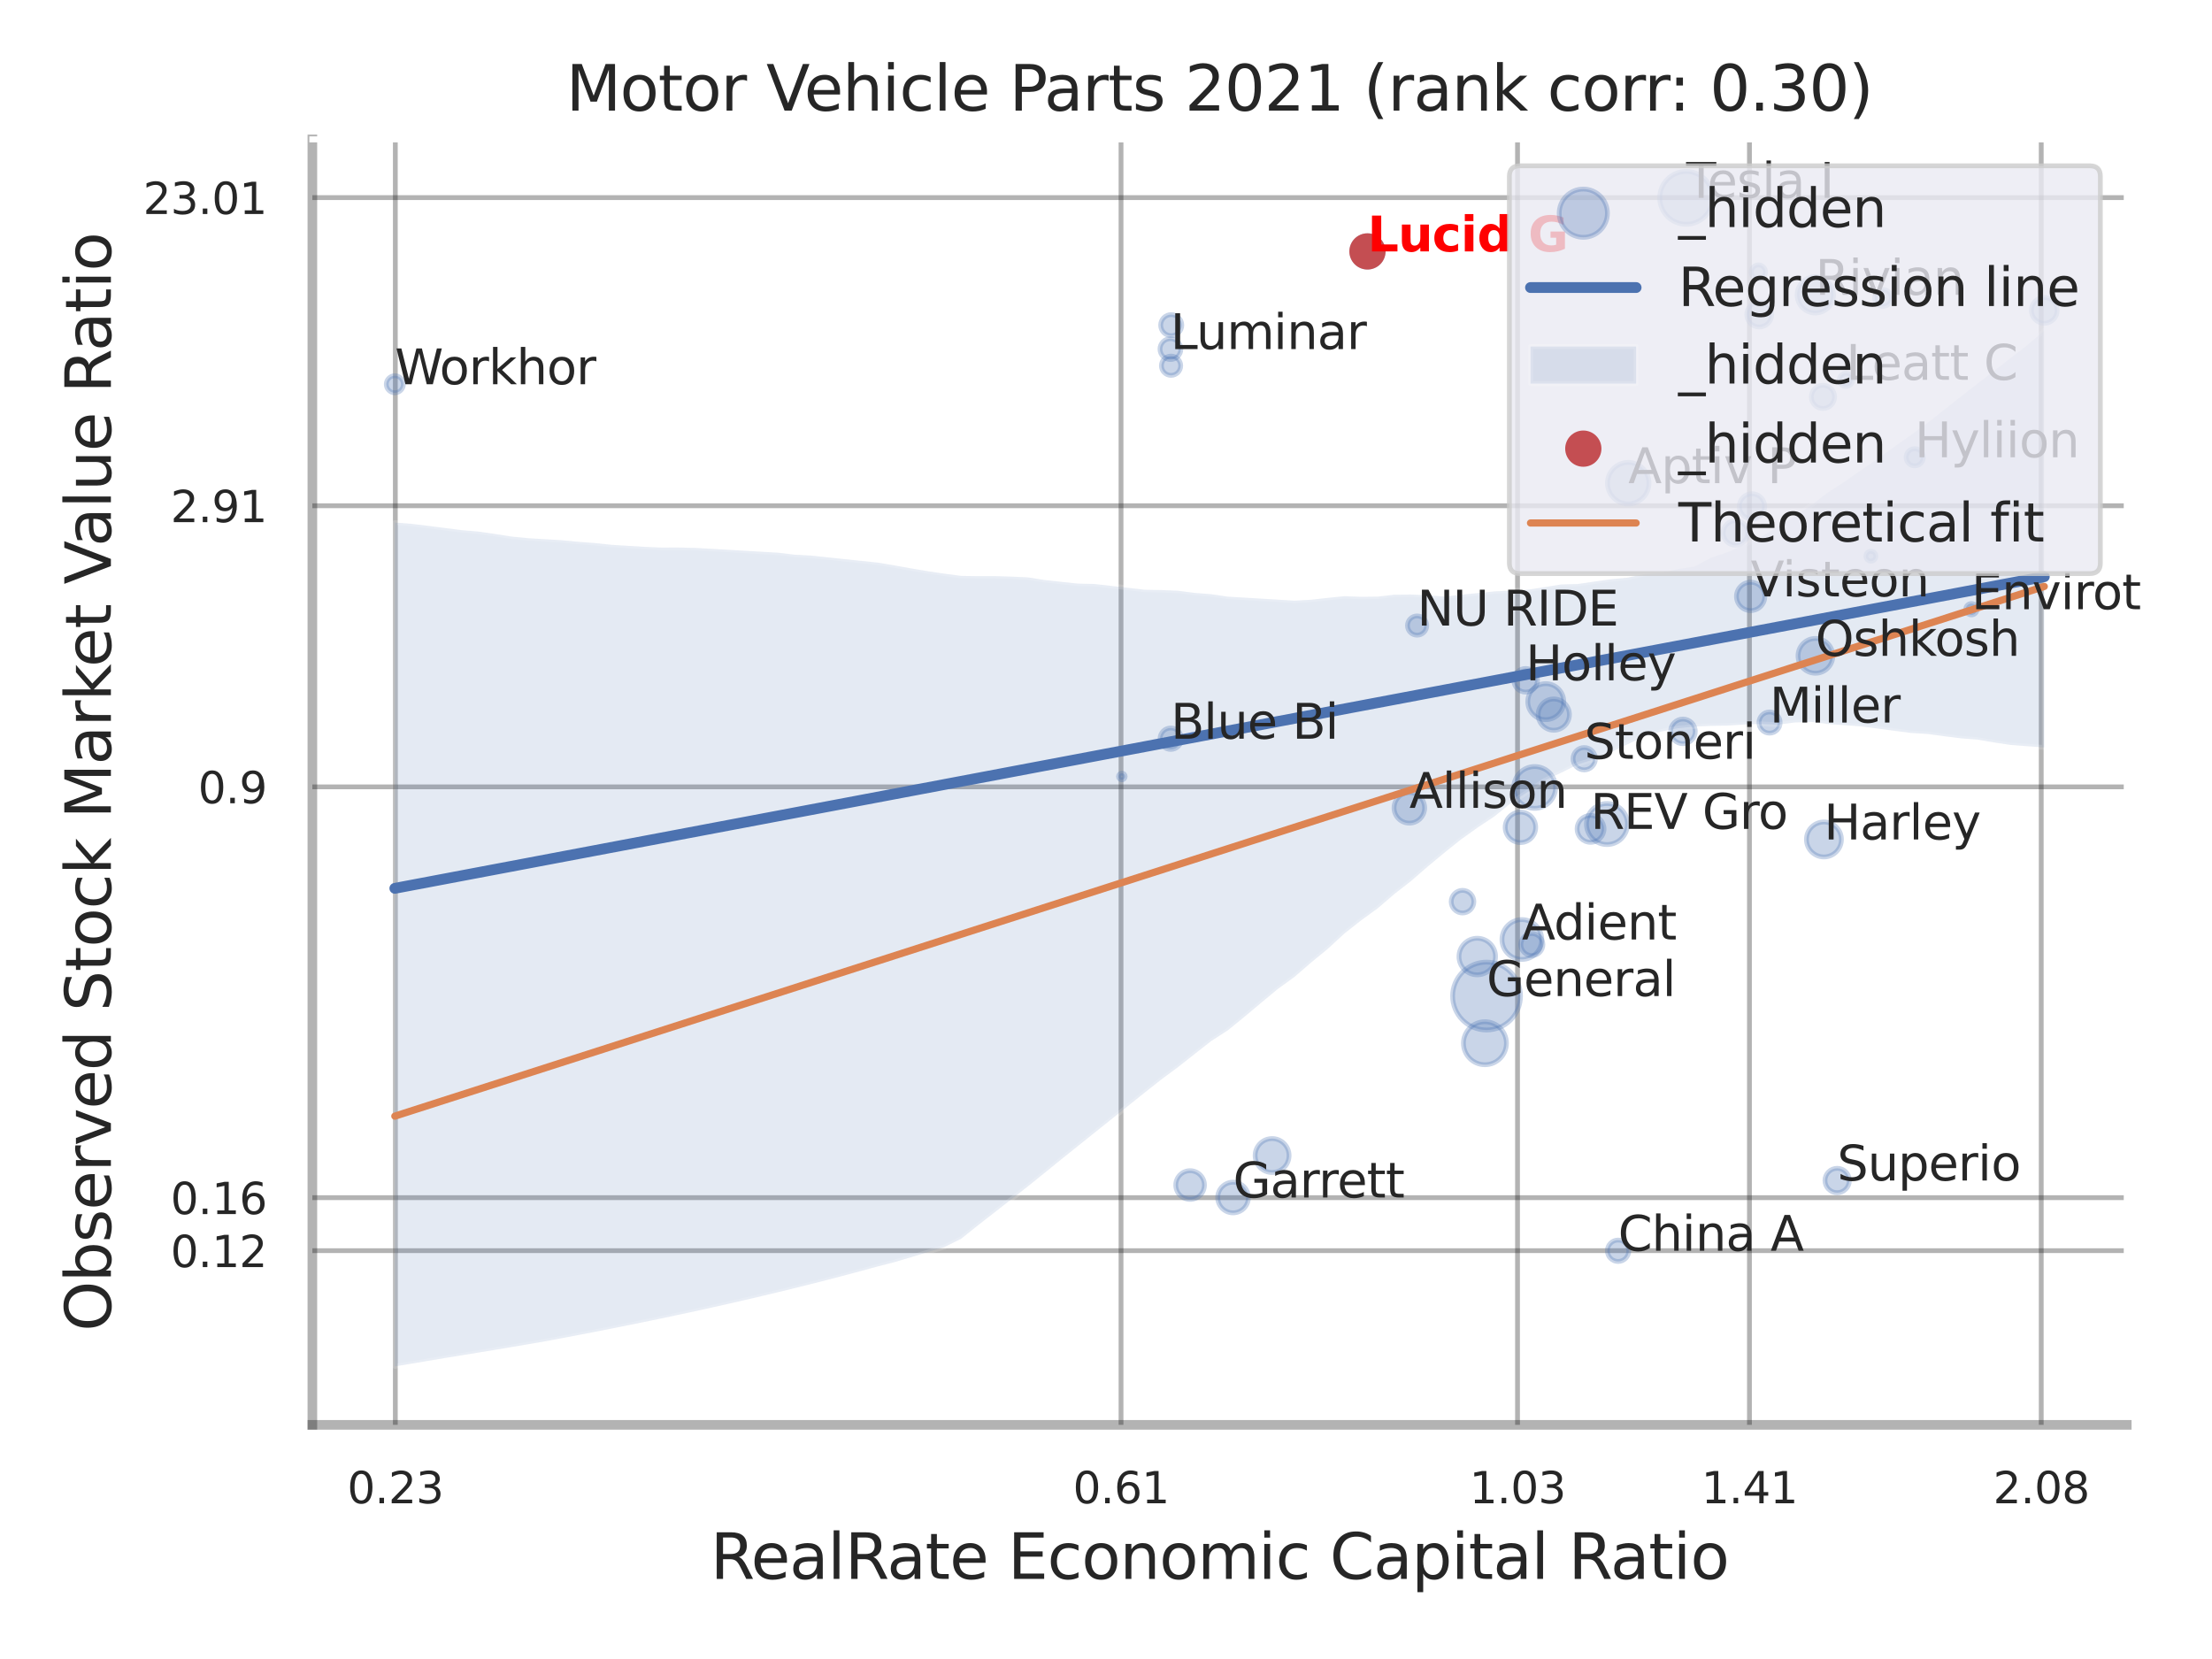 <?xml version="1.0" encoding="utf-8" standalone="no"?>
<!DOCTYPE svg PUBLIC "-//W3C//DTD SVG 1.1//EN"
  "http://www.w3.org/Graphics/SVG/1.1/DTD/svg11.dtd">
<svg xmlns:xlink="http://www.w3.org/1999/xlink" width="460.8pt" height="345.6pt" viewBox="0 0 460.8 345.6" xmlns="http://www.w3.org/2000/svg" version="1.1">
 <defs>
  <style type="text/css">*{stroke-linejoin: round; stroke-linecap: butt}</style>
 </defs>
 <g id="figure_1">
  <g id="patch_1">
   <path d="M 0 345.6 
L 460.8 345.6 
L 460.8 0 
L 0 0 
z
" style="fill: #ffffff"/>
  </g>
  <g id="axes_1">
   <g id="patch_2">
    <path d="M 65.07 296.82 
L 443.042 296.82 
L 443.042 29.04 
L 65.07 29.04 
z
" style="fill: #ffffff"/>
   </g>
   <g id="matplotlib.axis_1">
    <g id="xtick_1">
     <g id="line2d_1">
      <path d="M 82.355 296.82 
L 82.355 29.04 
" clip-path="url(#p169f75371e)" style="fill: none; stroke: #000000; stroke-opacity: 0.3; stroke-linecap: round"/>
     </g>
     <g id="text_1">
      <!-- 0.23 -->
      <g style="fill: #262626" transform="translate(72.335 313.159) scale(0.09 -0.09)">
       <defs>
        <path id="DejaVuSans-30" d="M 2034 4250 
Q 1547 4250 1301 3770 
Q 1056 3291 1056 2328 
Q 1056 1369 1301 889 
Q 1547 409 2034 409 
Q 2525 409 2770 889 
Q 3016 1369 3016 2328 
Q 3016 3291 2770 3770 
Q 2525 4250 2034 4250 
z
M 2034 4750 
Q 2819 4750 3233 4129 
Q 3647 3509 3647 2328 
Q 3647 1150 3233 529 
Q 2819 -91 2034 -91 
Q 1250 -91 836 529 
Q 422 1150 422 2328 
Q 422 3509 836 4129 
Q 1250 4750 2034 4750 
z
" transform="scale(0.016)"/>
        <path id="DejaVuSans-2e" d="M 684 794 
L 1344 794 
L 1344 0 
L 684 0 
L 684 794 
z
" transform="scale(0.016)"/>
        <path id="DejaVuSans-32" d="M 1228 531 
L 3431 531 
L 3431 0 
L 469 0 
L 469 531 
Q 828 903 1448 1529 
Q 2069 2156 2228 2338 
Q 2531 2678 2651 2914 
Q 2772 3150 2772 3378 
Q 2772 3750 2511 3984 
Q 2250 4219 1831 4219 
Q 1534 4219 1204 4116 
Q 875 4013 500 3803 
L 500 4441 
Q 881 4594 1212 4672 
Q 1544 4750 1819 4750 
Q 2544 4750 2975 4387 
Q 3406 4025 3406 3419 
Q 3406 3131 3298 2873 
Q 3191 2616 2906 2266 
Q 2828 2175 2409 1742 
Q 1991 1309 1228 531 
z
" transform="scale(0.016)"/>
        <path id="DejaVuSans-33" d="M 2597 2516 
Q 3050 2419 3304 2112 
Q 3559 1806 3559 1356 
Q 3559 666 3084 287 
Q 2609 -91 1734 -91 
Q 1441 -91 1130 -33 
Q 819 25 488 141 
L 488 750 
Q 750 597 1062 519 
Q 1375 441 1716 441 
Q 2309 441 2620 675 
Q 2931 909 2931 1356 
Q 2931 1769 2642 2001 
Q 2353 2234 1838 2234 
L 1294 2234 
L 1294 2753 
L 1863 2753 
Q 2328 2753 2575 2939 
Q 2822 3125 2822 3475 
Q 2822 3834 2567 4026 
Q 2313 4219 1838 4219 
Q 1578 4219 1281 4162 
Q 984 4106 628 3988 
L 628 4550 
Q 988 4650 1302 4700 
Q 1616 4750 1894 4750 
Q 2613 4750 3031 4423 
Q 3450 4097 3450 3541 
Q 3450 3153 3228 2886 
Q 3006 2619 2597 2516 
z
" transform="scale(0.016)"/>
       </defs>
       <use xlink:href="#DejaVuSans-30"/>
       <use xlink:href="#DejaVuSans-2e" transform="translate(63.623 0)"/>
       <use xlink:href="#DejaVuSans-32" transform="translate(95.41 0)"/>
       <use xlink:href="#DejaVuSans-33" transform="translate(159.033 0)"/>
      </g>
     </g>
    </g>
    <g id="xtick_2">
     <g id="line2d_2">
      <path d="M 233.529 296.82 
L 233.529 29.04 
" clip-path="url(#p169f75371e)" style="fill: none; stroke: #000000; stroke-opacity: 0.3; stroke-linecap: round"/>
     </g>
     <g id="text_2">
      <!-- 0.61 -->
      <g style="fill: #262626" transform="translate(223.51 313.159) scale(0.09 -0.09)">
       <defs>
        <path id="DejaVuSans-36" d="M 2113 2584 
Q 1688 2584 1439 2293 
Q 1191 2003 1191 1497 
Q 1191 994 1439 701 
Q 1688 409 2113 409 
Q 2538 409 2786 701 
Q 3034 994 3034 1497 
Q 3034 2003 2786 2293 
Q 2538 2584 2113 2584 
z
M 3366 4563 
L 3366 3988 
Q 3128 4100 2886 4159 
Q 2644 4219 2406 4219 
Q 1781 4219 1451 3797 
Q 1122 3375 1075 2522 
Q 1259 2794 1537 2939 
Q 1816 3084 2150 3084 
Q 2853 3084 3261 2657 
Q 3669 2231 3669 1497 
Q 3669 778 3244 343 
Q 2819 -91 2113 -91 
Q 1303 -91 875 529 
Q 447 1150 447 2328 
Q 447 3434 972 4092 
Q 1497 4750 2381 4750 
Q 2619 4750 2861 4703 
Q 3103 4656 3366 4563 
z
" transform="scale(0.016)"/>
        <path id="DejaVuSans-31" d="M 794 531 
L 1825 531 
L 1825 4091 
L 703 3866 
L 703 4441 
L 1819 4666 
L 2450 4666 
L 2450 531 
L 3481 531 
L 3481 0 
L 794 0 
L 794 531 
z
" transform="scale(0.016)"/>
       </defs>
       <use xlink:href="#DejaVuSans-30"/>
       <use xlink:href="#DejaVuSans-2e" transform="translate(63.623 0)"/>
       <use xlink:href="#DejaVuSans-36" transform="translate(95.41 0)"/>
       <use xlink:href="#DejaVuSans-31" transform="translate(159.033 0)"/>
      </g>
     </g>
    </g>
    <g id="xtick_3">
     <g id="line2d_3">
      <path d="M 316.129 296.82 
L 316.129 29.04 
" clip-path="url(#p169f75371e)" style="fill: none; stroke: #000000; stroke-opacity: 0.3; stroke-linecap: round"/>
     </g>
     <g id="text_3">
      <!-- 1.03 -->
      <g style="fill: #262626" transform="translate(306.11 313.159) scale(0.09 -0.09)">
       <use xlink:href="#DejaVuSans-31"/>
       <use xlink:href="#DejaVuSans-2e" transform="translate(63.623 0)"/>
       <use xlink:href="#DejaVuSans-30" transform="translate(95.41 0)"/>
       <use xlink:href="#DejaVuSans-33" transform="translate(159.033 0)"/>
      </g>
     </g>
    </g>
    <g id="xtick_4">
     <g id="line2d_4">
      <path d="M 364.443 296.82 
L 364.443 29.04 
" clip-path="url(#p169f75371e)" style="fill: none; stroke: #000000; stroke-opacity: 0.3; stroke-linecap: round"/>
     </g>
     <g id="text_4">
      <!-- 1.41 -->
      <g style="fill: #262626" transform="translate(354.423 313.159) scale(0.09 -0.09)">
       <defs>
        <path id="DejaVuSans-34" d="M 2419 4116 
L 825 1625 
L 2419 1625 
L 2419 4116 
z
M 2253 4666 
L 3047 4666 
L 3047 1625 
L 3713 1625 
L 3713 1100 
L 3047 1100 
L 3047 0 
L 2419 0 
L 2419 1100 
L 313 1100 
L 313 1709 
L 2253 4666 
z
" transform="scale(0.016)"/>
       </defs>
       <use xlink:href="#DejaVuSans-31"/>
       <use xlink:href="#DejaVuSans-2e" transform="translate(63.623 0)"/>
       <use xlink:href="#DejaVuSans-34" transform="translate(95.41 0)"/>
       <use xlink:href="#DejaVuSans-31" transform="translate(159.033 0)"/>
      </g>
     </g>
    </g>
    <g id="xtick_5">
     <g id="line2d_5">
      <path d="M 425.224 296.82 
L 425.224 29.04 
" clip-path="url(#p169f75371e)" style="fill: none; stroke: #000000; stroke-opacity: 0.3; stroke-linecap: round"/>
     </g>
     <g id="text_5">
      <!-- 2.08 -->
      <g style="fill: #262626" transform="translate(415.205 313.159) scale(0.09 -0.09)">
       <defs>
        <path id="DejaVuSans-38" d="M 2034 2216 
Q 1584 2216 1326 1975 
Q 1069 1734 1069 1313 
Q 1069 891 1326 650 
Q 1584 409 2034 409 
Q 2484 409 2743 651 
Q 3003 894 3003 1313 
Q 3003 1734 2745 1975 
Q 2488 2216 2034 2216 
z
M 1403 2484 
Q 997 2584 770 2862 
Q 544 3141 544 3541 
Q 544 4100 942 4425 
Q 1341 4750 2034 4750 
Q 2731 4750 3128 4425 
Q 3525 4100 3525 3541 
Q 3525 3141 3298 2862 
Q 3072 2584 2669 2484 
Q 3125 2378 3379 2068 
Q 3634 1759 3634 1313 
Q 3634 634 3220 271 
Q 2806 -91 2034 -91 
Q 1263 -91 848 271 
Q 434 634 434 1313 
Q 434 1759 690 2068 
Q 947 2378 1403 2484 
z
M 1172 3481 
Q 1172 3119 1398 2916 
Q 1625 2713 2034 2713 
Q 2441 2713 2670 2916 
Q 2900 3119 2900 3481 
Q 2900 3844 2670 4047 
Q 2441 4250 2034 4250 
Q 1625 4250 1398 4047 
Q 1172 3844 1172 3481 
z
" transform="scale(0.016)"/>
       </defs>
       <use xlink:href="#DejaVuSans-32"/>
       <use xlink:href="#DejaVuSans-2e" transform="translate(63.623 0)"/>
       <use xlink:href="#DejaVuSans-30" transform="translate(95.41 0)"/>
       <use xlink:href="#DejaVuSans-38" transform="translate(159.033 0)"/>
      </g>
     </g>
    </g>
    <g id="xtick_6"/>
    <g id="xtick_7"/>
    <g id="xtick_8"/>
    <g id="text_6">
     <!-- RealRate Economic Capital Ratio -->
     <g style="fill: #262626" transform="translate(148.002 328.908) scale(0.13 -0.13)">
      <defs>
       <path id="DejaVuSans-52" d="M 2841 2188 
Q 3044 2119 3236 1894 
Q 3428 1669 3622 1275 
L 4263 0 
L 3584 0 
L 2988 1197 
Q 2756 1666 2539 1819 
Q 2322 1972 1947 1972 
L 1259 1972 
L 1259 0 
L 628 0 
L 628 4666 
L 2053 4666 
Q 2853 4666 3247 4331 
Q 3641 3997 3641 3322 
Q 3641 2881 3436 2590 
Q 3231 2300 2841 2188 
z
M 1259 4147 
L 1259 2491 
L 2053 2491 
Q 2509 2491 2742 2702 
Q 2975 2913 2975 3322 
Q 2975 3731 2742 3939 
Q 2509 4147 2053 4147 
L 1259 4147 
z
" transform="scale(0.016)"/>
       <path id="DejaVuSans-65" d="M 3597 1894 
L 3597 1613 
L 953 1613 
Q 991 1019 1311 708 
Q 1631 397 2203 397 
Q 2534 397 2845 478 
Q 3156 559 3463 722 
L 3463 178 
Q 3153 47 2828 -22 
Q 2503 -91 2169 -91 
Q 1331 -91 842 396 
Q 353 884 353 1716 
Q 353 2575 817 3079 
Q 1281 3584 2069 3584 
Q 2775 3584 3186 3129 
Q 3597 2675 3597 1894 
z
M 3022 2063 
Q 3016 2534 2758 2815 
Q 2500 3097 2075 3097 
Q 1594 3097 1305 2825 
Q 1016 2553 972 2059 
L 3022 2063 
z
" transform="scale(0.016)"/>
       <path id="DejaVuSans-61" d="M 2194 1759 
Q 1497 1759 1228 1600 
Q 959 1441 959 1056 
Q 959 750 1161 570 
Q 1363 391 1709 391 
Q 2188 391 2477 730 
Q 2766 1069 2766 1631 
L 2766 1759 
L 2194 1759 
z
M 3341 1997 
L 3341 0 
L 2766 0 
L 2766 531 
Q 2569 213 2275 61 
Q 1981 -91 1556 -91 
Q 1019 -91 701 211 
Q 384 513 384 1019 
Q 384 1609 779 1909 
Q 1175 2209 1959 2209 
L 2766 2209 
L 2766 2266 
Q 2766 2663 2505 2880 
Q 2244 3097 1772 3097 
Q 1472 3097 1187 3025 
Q 903 2953 641 2809 
L 641 3341 
Q 956 3463 1253 3523 
Q 1550 3584 1831 3584 
Q 2591 3584 2966 3190 
Q 3341 2797 3341 1997 
z
" transform="scale(0.016)"/>
       <path id="DejaVuSans-6c" d="M 603 4863 
L 1178 4863 
L 1178 0 
L 603 0 
L 603 4863 
z
" transform="scale(0.016)"/>
       <path id="DejaVuSans-74" d="M 1172 4494 
L 1172 3500 
L 2356 3500 
L 2356 3053 
L 1172 3053 
L 1172 1153 
Q 1172 725 1289 603 
Q 1406 481 1766 481 
L 2356 481 
L 2356 0 
L 1766 0 
Q 1100 0 847 248 
Q 594 497 594 1153 
L 594 3053 
L 172 3053 
L 172 3500 
L 594 3500 
L 594 4494 
L 1172 4494 
z
" transform="scale(0.016)"/>
       <path id="DejaVuSans-20" transform="scale(0.016)"/>
       <path id="DejaVuSans-45" d="M 628 4666 
L 3578 4666 
L 3578 4134 
L 1259 4134 
L 1259 2753 
L 3481 2753 
L 3481 2222 
L 1259 2222 
L 1259 531 
L 3634 531 
L 3634 0 
L 628 0 
L 628 4666 
z
" transform="scale(0.016)"/>
       <path id="DejaVuSans-63" d="M 3122 3366 
L 3122 2828 
Q 2878 2963 2633 3030 
Q 2388 3097 2138 3097 
Q 1578 3097 1268 2742 
Q 959 2388 959 1747 
Q 959 1106 1268 751 
Q 1578 397 2138 397 
Q 2388 397 2633 464 
Q 2878 531 3122 666 
L 3122 134 
Q 2881 22 2623 -34 
Q 2366 -91 2075 -91 
Q 1284 -91 818 406 
Q 353 903 353 1747 
Q 353 2603 823 3093 
Q 1294 3584 2113 3584 
Q 2378 3584 2631 3529 
Q 2884 3475 3122 3366 
z
" transform="scale(0.016)"/>
       <path id="DejaVuSans-6f" d="M 1959 3097 
Q 1497 3097 1228 2736 
Q 959 2375 959 1747 
Q 959 1119 1226 758 
Q 1494 397 1959 397 
Q 2419 397 2687 759 
Q 2956 1122 2956 1747 
Q 2956 2369 2687 2733 
Q 2419 3097 1959 3097 
z
M 1959 3584 
Q 2709 3584 3137 3096 
Q 3566 2609 3566 1747 
Q 3566 888 3137 398 
Q 2709 -91 1959 -91 
Q 1206 -91 779 398 
Q 353 888 353 1747 
Q 353 2609 779 3096 
Q 1206 3584 1959 3584 
z
" transform="scale(0.016)"/>
       <path id="DejaVuSans-6e" d="M 3513 2113 
L 3513 0 
L 2938 0 
L 2938 2094 
Q 2938 2591 2744 2837 
Q 2550 3084 2163 3084 
Q 1697 3084 1428 2787 
Q 1159 2491 1159 1978 
L 1159 0 
L 581 0 
L 581 3500 
L 1159 3500 
L 1159 2956 
Q 1366 3272 1645 3428 
Q 1925 3584 2291 3584 
Q 2894 3584 3203 3211 
Q 3513 2838 3513 2113 
z
" transform="scale(0.016)"/>
       <path id="DejaVuSans-6d" d="M 3328 2828 
Q 3544 3216 3844 3400 
Q 4144 3584 4550 3584 
Q 5097 3584 5394 3201 
Q 5691 2819 5691 2113 
L 5691 0 
L 5113 0 
L 5113 2094 
Q 5113 2597 4934 2840 
Q 4756 3084 4391 3084 
Q 3944 3084 3684 2787 
Q 3425 2491 3425 1978 
L 3425 0 
L 2847 0 
L 2847 2094 
Q 2847 2600 2669 2842 
Q 2491 3084 2119 3084 
Q 1678 3084 1418 2786 
Q 1159 2488 1159 1978 
L 1159 0 
L 581 0 
L 581 3500 
L 1159 3500 
L 1159 2956 
Q 1356 3278 1631 3431 
Q 1906 3584 2284 3584 
Q 2666 3584 2933 3390 
Q 3200 3197 3328 2828 
z
" transform="scale(0.016)"/>
       <path id="DejaVuSans-69" d="M 603 3500 
L 1178 3500 
L 1178 0 
L 603 0 
L 603 3500 
z
M 603 4863 
L 1178 4863 
L 1178 4134 
L 603 4134 
L 603 4863 
z
" transform="scale(0.016)"/>
       <path id="DejaVuSans-43" d="M 4122 4306 
L 4122 3641 
Q 3803 3938 3442 4084 
Q 3081 4231 2675 4231 
Q 1875 4231 1450 3742 
Q 1025 3253 1025 2328 
Q 1025 1406 1450 917 
Q 1875 428 2675 428 
Q 3081 428 3442 575 
Q 3803 722 4122 1019 
L 4122 359 
Q 3791 134 3420 21 
Q 3050 -91 2638 -91 
Q 1578 -91 968 557 
Q 359 1206 359 2328 
Q 359 3453 968 4101 
Q 1578 4750 2638 4750 
Q 3056 4750 3426 4639 
Q 3797 4528 4122 4306 
z
" transform="scale(0.016)"/>
       <path id="DejaVuSans-70" d="M 1159 525 
L 1159 -1331 
L 581 -1331 
L 581 3500 
L 1159 3500 
L 1159 2969 
Q 1341 3281 1617 3432 
Q 1894 3584 2278 3584 
Q 2916 3584 3314 3078 
Q 3713 2572 3713 1747 
Q 3713 922 3314 415 
Q 2916 -91 2278 -91 
Q 1894 -91 1617 61 
Q 1341 213 1159 525 
z
M 3116 1747 
Q 3116 2381 2855 2742 
Q 2594 3103 2138 3103 
Q 1681 3103 1420 2742 
Q 1159 2381 1159 1747 
Q 1159 1113 1420 752 
Q 1681 391 2138 391 
Q 2594 391 2855 752 
Q 3116 1113 3116 1747 
z
" transform="scale(0.016)"/>
      </defs>
      <use xlink:href="#DejaVuSans-52"/>
      <use xlink:href="#DejaVuSans-65" transform="translate(64.982 0)"/>
      <use xlink:href="#DejaVuSans-61" transform="translate(126.506 0)"/>
      <use xlink:href="#DejaVuSans-6c" transform="translate(187.785 0)"/>
      <use xlink:href="#DejaVuSans-52" transform="translate(215.568 0)"/>
      <use xlink:href="#DejaVuSans-61" transform="translate(282.801 0)"/>
      <use xlink:href="#DejaVuSans-74" transform="translate(344.08 0)"/>
      <use xlink:href="#DejaVuSans-65" transform="translate(383.289 0)"/>
      <use xlink:href="#DejaVuSans-20" transform="translate(444.812 0)"/>
      <use xlink:href="#DejaVuSans-45" transform="translate(476.6 0)"/>
      <use xlink:href="#DejaVuSans-63" transform="translate(539.783 0)"/>
      <use xlink:href="#DejaVuSans-6f" transform="translate(594.764 0)"/>
      <use xlink:href="#DejaVuSans-6e" transform="translate(655.945 0)"/>
      <use xlink:href="#DejaVuSans-6f" transform="translate(719.324 0)"/>
      <use xlink:href="#DejaVuSans-6d" transform="translate(780.506 0)"/>
      <use xlink:href="#DejaVuSans-69" transform="translate(877.918 0)"/>
      <use xlink:href="#DejaVuSans-63" transform="translate(905.701 0)"/>
      <use xlink:href="#DejaVuSans-20" transform="translate(960.682 0)"/>
      <use xlink:href="#DejaVuSans-43" transform="translate(992.469 0)"/>
      <use xlink:href="#DejaVuSans-61" transform="translate(1062.293 0)"/>
      <use xlink:href="#DejaVuSans-70" transform="translate(1123.572 0)"/>
      <use xlink:href="#DejaVuSans-69" transform="translate(1187.049 0)"/>
      <use xlink:href="#DejaVuSans-74" transform="translate(1214.832 0)"/>
      <use xlink:href="#DejaVuSans-61" transform="translate(1254.041 0)"/>
      <use xlink:href="#DejaVuSans-6c" transform="translate(1315.32 0)"/>
      <use xlink:href="#DejaVuSans-20" transform="translate(1343.104 0)"/>
      <use xlink:href="#DejaVuSans-52" transform="translate(1374.891 0)"/>
      <use xlink:href="#DejaVuSans-61" transform="translate(1442.123 0)"/>
      <use xlink:href="#DejaVuSans-74" transform="translate(1503.402 0)"/>
      <use xlink:href="#DejaVuSans-69" transform="translate(1542.611 0)"/>
      <use xlink:href="#DejaVuSans-6f" transform="translate(1570.395 0)"/>
     </g>
    </g>
   </g>
   <g id="matplotlib.axis_2">
    <g id="ytick_1">
     <g id="line2d_6">
      <path d="M 65.07 260.539 
L 443.042 260.539 
" clip-path="url(#p169f75371e)" style="fill: none; stroke: #000000; stroke-opacity: 0.3; stroke-linecap: round"/>
     </g>
     <g id="text_7">
      <!-- 0.12 -->
      <g style="fill: #262626" transform="translate(35.531 263.959) scale(0.09 -0.09)">
       <use xlink:href="#DejaVuSans-30"/>
       <use xlink:href="#DejaVuSans-2e" transform="translate(63.623 0)"/>
       <use xlink:href="#DejaVuSans-31" transform="translate(95.41 0)"/>
       <use xlink:href="#DejaVuSans-32" transform="translate(159.033 0)"/>
      </g>
     </g>
    </g>
    <g id="ytick_2">
     <g id="line2d_7">
      <path d="M 65.07 249.496 
L 443.042 249.496 
" clip-path="url(#p169f75371e)" style="fill: none; stroke: #000000; stroke-opacity: 0.3; stroke-linecap: round"/>
     </g>
     <g id="text_8">
      <!-- 0.16 -->
      <g style="fill: #262626" transform="translate(35.531 252.915) scale(0.09 -0.09)">
       <use xlink:href="#DejaVuSans-30"/>
       <use xlink:href="#DejaVuSans-2e" transform="translate(63.623 0)"/>
       <use xlink:href="#DejaVuSans-31" transform="translate(95.41 0)"/>
       <use xlink:href="#DejaVuSans-36" transform="translate(159.033 0)"/>
      </g>
     </g>
    </g>
    <g id="ytick_3">
     <g id="line2d_8">
      <path d="M 65.07 163.913 
L 443.042 163.913 
" clip-path="url(#p169f75371e)" style="fill: none; stroke: #000000; stroke-opacity: 0.3; stroke-linecap: round"/>
     </g>
     <g id="text_9">
      <!-- 0.9 -->
      <g style="fill: #262626" transform="translate(41.257 167.332) scale(0.09 -0.09)">
       <defs>
        <path id="DejaVuSans-39" d="M 703 97 
L 703 672 
Q 941 559 1184 500 
Q 1428 441 1663 441 
Q 2288 441 2617 861 
Q 2947 1281 2994 2138 
Q 2813 1869 2534 1725 
Q 2256 1581 1919 1581 
Q 1219 1581 811 2004 
Q 403 2428 403 3163 
Q 403 3881 828 4315 
Q 1253 4750 1959 4750 
Q 2769 4750 3195 4129 
Q 3622 3509 3622 2328 
Q 3622 1225 3098 567 
Q 2575 -91 1691 -91 
Q 1453 -91 1209 -44 
Q 966 3 703 97 
z
M 1959 2075 
Q 2384 2075 2632 2365 
Q 2881 2656 2881 3163 
Q 2881 3666 2632 3958 
Q 2384 4250 1959 4250 
Q 1534 4250 1286 3958 
Q 1038 3666 1038 3163 
Q 1038 2656 1286 2365 
Q 1534 2075 1959 2075 
z
" transform="scale(0.016)"/>
       </defs>
       <use xlink:href="#DejaVuSans-30"/>
       <use xlink:href="#DejaVuSans-2e" transform="translate(63.623 0)"/>
       <use xlink:href="#DejaVuSans-39" transform="translate(95.41 0)"/>
      </g>
     </g>
    </g>
    <g id="ytick_4">
     <g id="line2d_9">
      <path d="M 65.07 105.356 
L 443.042 105.356 
" clip-path="url(#p169f75371e)" style="fill: none; stroke: #000000; stroke-opacity: 0.3; stroke-linecap: round"/>
     </g>
     <g id="text_10">
      <!-- 2.91 -->
      <g style="fill: #262626" transform="translate(35.531 108.775) scale(0.09 -0.09)">
       <use xlink:href="#DejaVuSans-32"/>
       <use xlink:href="#DejaVuSans-2e" transform="translate(63.623 0)"/>
       <use xlink:href="#DejaVuSans-39" transform="translate(95.41 0)"/>
       <use xlink:href="#DejaVuSans-31" transform="translate(159.033 0)"/>
      </g>
     </g>
    </g>
    <g id="ytick_5">
     <g id="line2d_10">
      <path d="M 65.07 41.163 
L 443.042 41.163 
" clip-path="url(#p169f75371e)" style="fill: none; stroke: #000000; stroke-opacity: 0.3; stroke-linecap: round"/>
     </g>
     <g id="text_11">
      <!-- 23.01 -->
      <g style="fill: #262626" transform="translate(29.805 44.582) scale(0.09 -0.09)">
       <use xlink:href="#DejaVuSans-32"/>
       <use xlink:href="#DejaVuSans-33" transform="translate(63.623 0)"/>
       <use xlink:href="#DejaVuSans-2e" transform="translate(127.246 0)"/>
       <use xlink:href="#DejaVuSans-30" transform="translate(159.033 0)"/>
       <use xlink:href="#DejaVuSans-31" transform="translate(222.656 0)"/>
      </g>
     </g>
    </g>
    <g id="ytick_6"/>
    <g id="ytick_7"/>
    <g id="ytick_8"/>
    <g id="text_12">
     <!-- Observed Stock Market Value Ratio -->
     <g style="fill: #262626" transform="translate(23.101 277.332) rotate(-90) scale(0.13 -0.13)">
      <defs>
       <path id="DejaVuSans-4f" d="M 2522 4238 
Q 1834 4238 1429 3725 
Q 1025 3213 1025 2328 
Q 1025 1447 1429 934 
Q 1834 422 2522 422 
Q 3209 422 3611 934 
Q 4013 1447 4013 2328 
Q 4013 3213 3611 3725 
Q 3209 4238 2522 4238 
z
M 2522 4750 
Q 3503 4750 4090 4092 
Q 4678 3434 4678 2328 
Q 4678 1225 4090 567 
Q 3503 -91 2522 -91 
Q 1538 -91 948 565 
Q 359 1222 359 2328 
Q 359 3434 948 4092 
Q 1538 4750 2522 4750 
z
" transform="scale(0.016)"/>
       <path id="DejaVuSans-62" d="M 3116 1747 
Q 3116 2381 2855 2742 
Q 2594 3103 2138 3103 
Q 1681 3103 1420 2742 
Q 1159 2381 1159 1747 
Q 1159 1113 1420 752 
Q 1681 391 2138 391 
Q 2594 391 2855 752 
Q 3116 1113 3116 1747 
z
M 1159 2969 
Q 1341 3281 1617 3432 
Q 1894 3584 2278 3584 
Q 2916 3584 3314 3078 
Q 3713 2572 3713 1747 
Q 3713 922 3314 415 
Q 2916 -91 2278 -91 
Q 1894 -91 1617 61 
Q 1341 213 1159 525 
L 1159 0 
L 581 0 
L 581 4863 
L 1159 4863 
L 1159 2969 
z
" transform="scale(0.016)"/>
       <path id="DejaVuSans-73" d="M 2834 3397 
L 2834 2853 
Q 2591 2978 2328 3040 
Q 2066 3103 1784 3103 
Q 1356 3103 1142 2972 
Q 928 2841 928 2578 
Q 928 2378 1081 2264 
Q 1234 2150 1697 2047 
L 1894 2003 
Q 2506 1872 2764 1633 
Q 3022 1394 3022 966 
Q 3022 478 2636 193 
Q 2250 -91 1575 -91 
Q 1294 -91 989 -36 
Q 684 19 347 128 
L 347 722 
Q 666 556 975 473 
Q 1284 391 1588 391 
Q 1994 391 2212 530 
Q 2431 669 2431 922 
Q 2431 1156 2273 1281 
Q 2116 1406 1581 1522 
L 1381 1569 
Q 847 1681 609 1914 
Q 372 2147 372 2553 
Q 372 3047 722 3315 
Q 1072 3584 1716 3584 
Q 2034 3584 2315 3537 
Q 2597 3491 2834 3397 
z
" transform="scale(0.016)"/>
       <path id="DejaVuSans-72" d="M 2631 2963 
Q 2534 3019 2420 3045 
Q 2306 3072 2169 3072 
Q 1681 3072 1420 2755 
Q 1159 2438 1159 1844 
L 1159 0 
L 581 0 
L 581 3500 
L 1159 3500 
L 1159 2956 
Q 1341 3275 1631 3429 
Q 1922 3584 2338 3584 
Q 2397 3584 2469 3576 
Q 2541 3569 2628 3553 
L 2631 2963 
z
" transform="scale(0.016)"/>
       <path id="DejaVuSans-76" d="M 191 3500 
L 800 3500 
L 1894 563 
L 2988 3500 
L 3597 3500 
L 2284 0 
L 1503 0 
L 191 3500 
z
" transform="scale(0.016)"/>
       <path id="DejaVuSans-64" d="M 2906 2969 
L 2906 4863 
L 3481 4863 
L 3481 0 
L 2906 0 
L 2906 525 
Q 2725 213 2448 61 
Q 2172 -91 1784 -91 
Q 1150 -91 751 415 
Q 353 922 353 1747 
Q 353 2572 751 3078 
Q 1150 3584 1784 3584 
Q 2172 3584 2448 3432 
Q 2725 3281 2906 2969 
z
M 947 1747 
Q 947 1113 1208 752 
Q 1469 391 1925 391 
Q 2381 391 2643 752 
Q 2906 1113 2906 1747 
Q 2906 2381 2643 2742 
Q 2381 3103 1925 3103 
Q 1469 3103 1208 2742 
Q 947 2381 947 1747 
z
" transform="scale(0.016)"/>
       <path id="DejaVuSans-53" d="M 3425 4513 
L 3425 3897 
Q 3066 4069 2747 4153 
Q 2428 4238 2131 4238 
Q 1616 4238 1336 4038 
Q 1056 3838 1056 3469 
Q 1056 3159 1242 3001 
Q 1428 2844 1947 2747 
L 2328 2669 
Q 3034 2534 3370 2195 
Q 3706 1856 3706 1288 
Q 3706 609 3251 259 
Q 2797 -91 1919 -91 
Q 1588 -91 1214 -16 
Q 841 59 441 206 
L 441 856 
Q 825 641 1194 531 
Q 1563 422 1919 422 
Q 2459 422 2753 634 
Q 3047 847 3047 1241 
Q 3047 1584 2836 1778 
Q 2625 1972 2144 2069 
L 1759 2144 
Q 1053 2284 737 2584 
Q 422 2884 422 3419 
Q 422 4038 858 4394 
Q 1294 4750 2059 4750 
Q 2388 4750 2728 4690 
Q 3069 4631 3425 4513 
z
" transform="scale(0.016)"/>
       <path id="DejaVuSans-6b" d="M 581 4863 
L 1159 4863 
L 1159 1991 
L 2875 3500 
L 3609 3500 
L 1753 1863 
L 3688 0 
L 2938 0 
L 1159 1709 
L 1159 0 
L 581 0 
L 581 4863 
z
" transform="scale(0.016)"/>
       <path id="DejaVuSans-4d" d="M 628 4666 
L 1569 4666 
L 2759 1491 
L 3956 4666 
L 4897 4666 
L 4897 0 
L 4281 0 
L 4281 4097 
L 3078 897 
L 2444 897 
L 1241 4097 
L 1241 0 
L 628 0 
L 628 4666 
z
" transform="scale(0.016)"/>
       <path id="DejaVuSans-56" d="M 1831 0 
L 50 4666 
L 709 4666 
L 2188 738 
L 3669 4666 
L 4325 4666 
L 2547 0 
L 1831 0 
z
" transform="scale(0.016)"/>
       <path id="DejaVuSans-75" d="M 544 1381 
L 544 3500 
L 1119 3500 
L 1119 1403 
Q 1119 906 1312 657 
Q 1506 409 1894 409 
Q 2359 409 2629 706 
Q 2900 1003 2900 1516 
L 2900 3500 
L 3475 3500 
L 3475 0 
L 2900 0 
L 2900 538 
Q 2691 219 2414 64 
Q 2138 -91 1772 -91 
Q 1169 -91 856 284 
Q 544 659 544 1381 
z
M 1991 3584 
L 1991 3584 
z
" transform="scale(0.016)"/>
      </defs>
      <use xlink:href="#DejaVuSans-4f"/>
      <use xlink:href="#DejaVuSans-62" transform="translate(78.711 0)"/>
      <use xlink:href="#DejaVuSans-73" transform="translate(142.188 0)"/>
      <use xlink:href="#DejaVuSans-65" transform="translate(194.287 0)"/>
      <use xlink:href="#DejaVuSans-72" transform="translate(255.811 0)"/>
      <use xlink:href="#DejaVuSans-76" transform="translate(296.924 0)"/>
      <use xlink:href="#DejaVuSans-65" transform="translate(356.104 0)"/>
      <use xlink:href="#DejaVuSans-64" transform="translate(417.627 0)"/>
      <use xlink:href="#DejaVuSans-20" transform="translate(481.104 0)"/>
      <use xlink:href="#DejaVuSans-53" transform="translate(512.891 0)"/>
      <use xlink:href="#DejaVuSans-74" transform="translate(576.367 0)"/>
      <use xlink:href="#DejaVuSans-6f" transform="translate(615.576 0)"/>
      <use xlink:href="#DejaVuSans-63" transform="translate(676.758 0)"/>
      <use xlink:href="#DejaVuSans-6b" transform="translate(731.738 0)"/>
      <use xlink:href="#DejaVuSans-20" transform="translate(789.648 0)"/>
      <use xlink:href="#DejaVuSans-4d" transform="translate(821.436 0)"/>
      <use xlink:href="#DejaVuSans-61" transform="translate(907.715 0)"/>
      <use xlink:href="#DejaVuSans-72" transform="translate(968.994 0)"/>
      <use xlink:href="#DejaVuSans-6b" transform="translate(1010.107 0)"/>
      <use xlink:href="#DejaVuSans-65" transform="translate(1064.393 0)"/>
      <use xlink:href="#DejaVuSans-74" transform="translate(1125.916 0)"/>
      <use xlink:href="#DejaVuSans-20" transform="translate(1165.125 0)"/>
      <use xlink:href="#DejaVuSans-56" transform="translate(1196.912 0)"/>
      <use xlink:href="#DejaVuSans-61" transform="translate(1257.57 0)"/>
      <use xlink:href="#DejaVuSans-6c" transform="translate(1318.85 0)"/>
      <use xlink:href="#DejaVuSans-75" transform="translate(1346.633 0)"/>
      <use xlink:href="#DejaVuSans-65" transform="translate(1410.012 0)"/>
      <use xlink:href="#DejaVuSans-20" transform="translate(1471.535 0)"/>
      <use xlink:href="#DejaVuSans-52" transform="translate(1503.322 0)"/>
      <use xlink:href="#DejaVuSans-61" transform="translate(1570.555 0)"/>
      <use xlink:href="#DejaVuSans-74" transform="translate(1631.834 0)"/>
      <use xlink:href="#DejaVuSans-69" transform="translate(1671.043 0)"/>
      <use xlink:href="#DejaVuSans-6f" transform="translate(1698.826 0)"/>
     </g>
    </g>
   </g>
   <g id="PathCollection_1">
    <path d="M 307.74 203.076 
C 308.751 203.076 309.72 202.675 310.435 201.96 
C 311.149 201.246 311.551 200.276 311.551 199.266 
C 311.551 198.255 311.149 197.286 310.435 196.571 
C 309.72 195.856 308.751 195.455 307.74 195.455 
C 306.729 195.455 305.76 195.856 305.045 196.571 
C 304.331 197.286 303.929 198.255 303.929 199.266 
C 303.929 200.276 304.331 201.246 305.045 201.96 
C 305.76 202.675 306.729 203.076 307.74 203.076 
z
" clip-path="url(#p169f75371e)" style="fill: #4c72b0; fill-opacity: 0.3; stroke: #4c72b0; stroke-opacity: 0.3"/>
    <path d="M 316.736 175.522 
C 317.579 175.522 318.387 175.187 318.983 174.591 
C 319.579 173.995 319.914 173.187 319.914 172.344 
C 319.914 171.501 319.579 170.693 318.983 170.097 
C 318.387 169.501 317.579 169.166 316.736 169.166 
C 315.893 169.166 315.084 169.501 314.488 170.097 
C 313.892 170.693 313.557 171.501 313.557 172.344 
C 313.557 173.187 313.892 173.995 314.488 174.591 
C 315.084 175.187 315.893 175.522 316.736 175.522 
z
" clip-path="url(#p169f75371e)" style="fill: #4c72b0; fill-opacity: 0.3; stroke: #4c72b0; stroke-opacity: 0.3"/>
    <path d="M 350.589 154.926 
C 351.27 154.926 351.923 154.656 352.405 154.174 
C 352.887 153.693 353.157 153.04 353.157 152.359 
C 353.157 151.678 352.887 151.024 352.405 150.543 
C 351.923 150.061 351.27 149.791 350.589 149.791 
C 349.908 149.791 349.255 150.061 348.774 150.543 
C 348.292 151.024 348.021 151.678 348.021 152.359 
C 348.021 153.04 348.292 153.693 348.774 154.174 
C 349.255 154.656 349.908 154.926 350.589 154.926 
z
" clip-path="url(#p169f75371e)" style="fill: #4c72b0; fill-opacity: 0.3; stroke: #4c72b0; stroke-opacity: 0.3"/>
    <path d="M 382.716 248.462 
C 383.39 248.462 384.037 248.194 384.513 247.717 
C 384.99 247.241 385.258 246.594 385.258 245.92 
C 385.258 245.246 384.99 244.6 384.513 244.123 
C 384.037 243.646 383.39 243.379 382.716 243.379 
C 382.042 243.379 381.396 243.646 380.919 244.123 
C 380.442 244.6 380.174 245.246 380.174 245.92 
C 380.174 246.594 380.442 247.241 380.919 247.717 
C 381.396 248.194 382.042 248.462 382.716 248.462 
z
" clip-path="url(#p169f75371e)" style="fill: #4c72b0; fill-opacity: 0.3; stroke: #4c72b0; stroke-opacity: 0.3"/>
    <path d="M 361.535 113.583 
C 362.216 113.583 362.869 113.313 363.35 112.831 
C 363.832 112.35 364.102 111.696 364.102 111.016 
C 364.102 110.335 363.832 109.681 363.35 109.2 
C 362.869 108.718 362.216 108.448 361.535 108.448 
C 360.854 108.448 360.2 108.718 359.719 109.2 
C 359.237 109.681 358.967 110.335 358.967 111.016 
C 358.967 111.696 359.237 112.35 359.719 112.831 
C 360.2 113.313 360.854 113.583 361.535 113.583 
z
" clip-path="url(#p169f75371e)" style="fill: #4c72b0; fill-opacity: 0.3; stroke: #4c72b0; stroke-opacity: 0.3"/>
    <path d="M 425.862 67.346 
C 426.576 67.346 427.261 67.062 427.766 66.557 
C 428.271 66.052 428.554 65.367 428.554 64.653 
C 428.554 63.939 428.271 63.254 427.766 62.749 
C 427.261 62.244 426.576 61.96 425.862 61.96 
C 425.147 61.96 424.462 62.244 423.957 62.749 
C 423.452 63.254 423.169 63.939 423.169 64.653 
C 423.169 65.367 423.452 66.052 423.957 66.557 
C 424.462 67.062 425.147 67.346 425.862 67.346 
z
" clip-path="url(#p169f75371e)" style="fill: #4c72b0; fill-opacity: 0.3; stroke: #4c72b0; stroke-opacity: 0.3"/>
    <path d="M 323.68 152.124 
C 324.545 152.124 325.374 151.78 325.985 151.169 
C 326.596 150.558 326.94 149.729 326.94 148.864 
C 326.94 148 326.596 147.171 325.985 146.559 
C 325.374 145.948 324.545 145.605 323.68 145.605 
C 322.816 145.605 321.987 145.948 321.375 146.559 
C 320.764 147.171 320.421 148 320.421 148.864 
C 320.421 149.729 320.764 150.558 321.375 151.169 
C 321.987 151.78 322.816 152.124 323.68 152.124 
z
" clip-path="url(#p169f75371e)" style="fill: #4c72b0; fill-opacity: 0.3; stroke: #4c72b0; stroke-opacity: 0.3"/>
    <path d="M 378.189 140.249 
C 379.15 140.249 380.073 139.867 380.753 139.187 
C 381.433 138.507 381.815 137.585 381.815 136.623 
C 381.815 135.661 381.433 134.739 380.753 134.059 
C 380.073 133.379 379.15 132.996 378.189 132.996 
C 377.227 132.996 376.304 133.379 375.624 134.059 
C 374.944 134.739 374.562 135.661 374.562 136.623 
C 374.562 137.585 374.944 138.507 375.624 139.187 
C 376.304 139.867 377.227 140.249 378.189 140.249 
z
" clip-path="url(#p169f75371e)" style="fill: #4c72b0; fill-opacity: 0.3; stroke: #4c72b0; stroke-opacity: 0.3"/>
    <path d="M 379.959 178.516 
C 380.926 178.516 381.853 178.132 382.536 177.449 
C 383.219 176.765 383.603 175.838 383.603 174.872 
C 383.603 173.905 383.219 172.978 382.536 172.295 
C 381.853 171.612 380.926 171.228 379.959 171.228 
C 378.993 171.228 378.066 171.612 377.382 172.295 
C 376.699 172.978 376.315 173.905 376.315 174.872 
C 376.315 175.838 376.699 176.765 377.382 177.449 
C 378.066 178.132 378.993 178.516 379.959 178.516 
z
" clip-path="url(#p169f75371e)" style="fill: #4c72b0; fill-opacity: 0.3; stroke: #4c72b0; stroke-opacity: 0.3"/>
    <path d="M 309.339 221.8 
C 310.527 221.8 311.666 221.328 312.506 220.488 
C 313.346 219.648 313.818 218.508 313.818 217.321 
C 313.818 216.133 313.346 214.993 312.506 214.153 
C 311.666 213.313 310.527 212.841 309.339 212.841 
C 308.151 212.841 307.012 213.313 306.172 214.153 
C 305.332 214.993 304.86 216.133 304.86 217.321 
C 304.86 218.508 305.332 219.648 306.172 220.488 
C 307.012 221.328 308.151 221.8 309.339 221.8 
z
" clip-path="url(#p169f75371e)" style="fill: #4c72b0; fill-opacity: 0.3; stroke: #4c72b0; stroke-opacity: 0.3"/>
    <path d="M 319.703 168.391 
C 320.858 168.391 321.965 167.932 322.782 167.116 
C 323.598 166.3 324.057 165.192 324.057 164.037 
C 324.057 162.883 323.598 161.775 322.782 160.959 
C 321.965 160.142 320.858 159.684 319.703 159.684 
C 318.548 159.684 317.441 160.142 316.624 160.959 
C 315.808 161.775 315.349 162.883 315.349 164.037 
C 315.349 165.192 315.808 166.3 316.624 167.116 
C 317.441 167.932 318.548 168.391 319.703 168.391 
z
" clip-path="url(#p169f75371e)" style="fill: #4c72b0; fill-opacity: 0.3; stroke: #4c72b0; stroke-opacity: 0.3"/>
    <path d="M 364.97 108.122 
C 365.669 108.122 366.339 107.844 366.834 107.35 
C 367.328 106.855 367.606 106.184 367.606 105.485 
C 367.606 104.786 367.328 104.115 366.834 103.621 
C 366.339 103.126 365.669 102.849 364.97 102.849 
C 364.27 102.849 363.6 103.126 363.105 103.621 
C 362.611 104.115 362.333 104.786 362.333 105.485 
C 362.333 106.184 362.611 106.855 363.105 107.35 
C 363.6 107.844 364.27 108.122 364.97 108.122 
z
" clip-path="url(#p169f75371e)" style="fill: #4c72b0; fill-opacity: 0.3; stroke: #4c72b0; stroke-opacity: 0.3"/>
    <path d="M 379.755 85.104 
C 380.399 85.104 381.016 84.848 381.471 84.393 
C 381.926 83.938 382.182 83.32 382.182 82.677 
C 382.182 82.033 381.926 81.416 381.471 80.96 
C 381.016 80.505 380.399 80.25 379.755 80.25 
C 379.111 80.25 378.494 80.505 378.039 80.96 
C 377.584 81.416 377.328 82.033 377.328 82.677 
C 377.328 83.32 377.584 83.938 378.039 84.393 
C 378.494 84.848 379.111 85.104 379.755 85.104 
z
" clip-path="url(#p169f75371e)" style="fill: #4c72b0; fill-opacity: 0.3; stroke: #4c72b0; stroke-opacity: 0.3"/>
    <path d="M 334.767 175.937 
C 335.901 175.937 336.989 175.486 337.791 174.684 
C 338.592 173.883 339.043 172.795 339.043 171.661 
C 339.043 170.527 338.592 169.44 337.791 168.638 
C 336.989 167.836 335.901 167.386 334.767 167.386 
C 333.634 167.386 332.546 167.836 331.744 168.638 
C 330.943 169.44 330.492 170.527 330.492 171.661 
C 330.492 172.795 330.943 173.883 331.744 174.684 
C 332.546 175.486 333.634 175.937 334.767 175.937 
z
" clip-path="url(#p169f75371e)" style="fill: #4c72b0; fill-opacity: 0.3; stroke: #4c72b0; stroke-opacity: 0.3"/>
    <path d="M 319.115 199.067 
C 319.724 199.067 320.309 198.825 320.739 198.394 
C 321.17 197.964 321.412 197.38 321.412 196.771 
C 321.412 196.162 321.17 195.578 320.739 195.147 
C 320.309 194.716 319.724 194.474 319.115 194.474 
C 318.506 194.474 317.922 194.716 317.492 195.147 
C 317.061 195.578 316.819 196.162 316.819 196.771 
C 316.819 197.38 317.061 197.964 317.492 198.394 
C 317.922 198.825 318.506 199.067 319.115 199.067 
z
" clip-path="url(#p169f75371e)" style="fill: #4c72b0; fill-opacity: 0.3; stroke: #4c72b0; stroke-opacity: 0.3"/>
    <path d="M 368.63 152.728 
C 369.216 152.728 369.777 152.495 370.191 152.081 
C 370.604 151.668 370.837 151.106 370.837 150.521 
C 370.837 149.936 370.604 149.375 370.191 148.961 
C 369.777 148.547 369.216 148.315 368.63 148.315 
C 368.045 148.315 367.484 148.547 367.07 148.961 
C 366.657 149.375 366.424 149.936 366.424 150.521 
C 366.424 151.106 366.657 151.668 367.07 152.081 
C 367.484 152.495 368.045 152.728 368.63 152.728 
z
" clip-path="url(#p169f75371e)" style="fill: #4c72b0; fill-opacity: 0.3; stroke: #4c72b0; stroke-opacity: 0.3"/>
    <path d="M 322.011 149.913 
C 323.006 149.913 323.96 149.518 324.663 148.815 
C 325.366 148.111 325.761 147.158 325.761 146.163 
C 325.761 145.169 325.366 144.215 324.663 143.512 
C 323.96 142.808 323.006 142.413 322.011 142.413 
C 321.017 142.413 320.063 142.808 319.36 143.512 
C 318.656 144.215 318.261 145.169 318.261 146.163 
C 318.261 147.158 318.656 148.111 319.36 148.815 
C 320.063 149.518 321.017 149.913 322.011 149.913 
z
" clip-path="url(#p169f75371e)" style="fill: #4c72b0; fill-opacity: 0.3; stroke: #4c72b0; stroke-opacity: 0.3"/>
    <path d="M 330.019 160.386 
C 330.637 160.386 331.229 160.14 331.666 159.703 
C 332.103 159.266 332.349 158.674 332.349 158.056 
C 332.349 157.438 332.103 156.845 331.666 156.408 
C 331.229 155.971 330.637 155.725 330.019 155.725 
C 329.401 155.725 328.808 155.971 328.371 156.408 
C 327.934 156.845 327.689 157.438 327.689 158.056 
C 327.689 158.674 327.934 159.266 328.371 159.703 
C 328.808 160.14 329.401 160.386 330.019 160.386 
z
" clip-path="url(#p169f75371e)" style="fill: #4c72b0; fill-opacity: 0.3; stroke: #4c72b0; stroke-opacity: 0.3"/>
    <path d="M 265.003 244.251 
C 265.94 244.251 266.839 243.879 267.502 243.216 
C 268.164 242.553 268.537 241.654 268.537 240.717 
C 268.537 239.78 268.164 238.881 267.502 238.218 
C 266.839 237.556 265.94 237.183 265.003 237.183 
C 264.066 237.183 263.167 237.556 262.504 238.218 
C 261.841 238.881 261.469 239.78 261.469 240.717 
C 261.469 241.654 261.841 242.553 262.504 243.216 
C 263.167 243.879 264.066 244.251 265.003 244.251 
z
" clip-path="url(#p169f75371e)" style="fill: #4c72b0; fill-opacity: 0.3; stroke: #4c72b0; stroke-opacity: 0.3"/>
    <path d="M 389.745 116.904 
C 390.021 116.904 390.286 116.795 390.481 116.6 
C 390.676 116.404 390.786 116.14 390.786 115.864 
C 390.786 115.588 390.676 115.323 390.481 115.128 
C 390.286 114.933 390.021 114.823 389.745 114.823 
C 389.469 114.823 389.204 114.933 389.009 115.128 
C 388.814 115.323 388.704 115.588 388.704 115.864 
C 388.704 116.14 388.814 116.404 389.009 116.6 
C 389.204 116.795 389.469 116.904 389.745 116.904 
z
" clip-path="url(#p169f75371e)" style="fill: #4c72b0; fill-opacity: 0.3; stroke: #4c72b0; stroke-opacity: 0.3"/>
    <path d="M 364.694 127.196 
C 365.478 127.196 366.23 126.884 366.785 126.33 
C 367.34 125.775 367.651 125.023 367.651 124.238 
C 367.651 123.454 367.34 122.702 366.785 122.147 
C 366.23 121.592 365.478 121.281 364.694 121.281 
C 363.909 121.281 363.157 121.592 362.602 122.147 
C 362.048 122.702 361.736 123.454 361.736 124.238 
C 361.736 125.023 362.048 125.775 362.602 126.33 
C 363.157 126.884 363.909 127.196 364.694 127.196 
z
" clip-path="url(#p169f75371e)" style="fill: #4c72b0; fill-opacity: 0.3; stroke: #4c72b0; stroke-opacity: 0.3"/>
    <path d="M 337.079 262.786 
C 337.67 262.786 338.236 262.551 338.654 262.133 
C 339.072 261.715 339.307 261.149 339.307 260.558 
C 339.307 259.967 339.072 259.4 338.654 258.982 
C 338.236 258.564 337.67 258.33 337.079 258.33 
C 336.488 258.33 335.921 258.564 335.503 258.982 
C 335.085 259.4 334.851 259.967 334.851 260.558 
C 334.851 261.149 335.085 261.715 335.503 262.133 
C 335.921 262.551 336.488 262.786 337.079 262.786 
z
" clip-path="url(#p169f75371e)" style="fill: #4c72b0; fill-opacity: 0.3; stroke: #4c72b0; stroke-opacity: 0.3"/>
    <path d="M 304.671 190.191 
C 305.297 190.191 305.897 189.943 306.34 189.5 
C 306.782 189.058 307.031 188.458 307.031 187.832 
C 307.031 187.206 306.782 186.606 306.34 186.164 
C 305.897 185.721 305.297 185.473 304.671 185.473 
C 304.046 185.473 303.445 185.721 303.003 186.164 
C 302.561 186.606 302.312 187.206 302.312 187.832 
C 302.312 188.458 302.561 189.058 303.003 189.5 
C 303.445 189.943 304.046 190.191 304.671 190.191 
z
" clip-path="url(#p169f75371e)" style="fill: #4c72b0; fill-opacity: 0.3; stroke: #4c72b0; stroke-opacity: 0.3"/>
    <path d="M 351.261 46.723 
C 352.723 46.723 354.125 46.142 355.158 45.109 
C 356.192 44.075 356.772 42.673 356.772 41.212 
C 356.772 39.75 356.192 38.348 355.158 37.315 
C 354.125 36.281 352.723 35.701 351.261 35.701 
C 349.799 35.701 348.397 36.281 347.364 37.315 
C 346.33 38.348 345.75 39.75 345.75 41.212 
C 345.75 42.673 346.33 44.075 347.364 45.109 
C 348.397 46.142 349.799 46.723 351.261 46.723 
z
" clip-path="url(#p169f75371e)" style="fill: #4c72b0; fill-opacity: 0.3; stroke: #4c72b0; stroke-opacity: 0.3"/>
    <path d="M 247.92 249.853 
C 248.713 249.853 249.473 249.539 250.033 248.978 
C 250.593 248.418 250.908 247.658 250.908 246.866 
C 250.908 246.073 250.593 245.313 250.033 244.753 
C 249.473 244.193 248.713 243.878 247.92 243.878 
C 247.128 243.878 246.368 244.193 245.808 244.753 
C 245.247 245.313 244.932 246.073 244.932 246.866 
C 244.932 247.658 245.247 248.418 245.808 248.978 
C 246.368 249.539 247.128 249.853 247.92 249.853 
z
" clip-path="url(#p169f75371e)" style="fill: #4c72b0; fill-opacity: 0.3; stroke: #4c72b0; stroke-opacity: 0.3"/>
    <path d="M 233.699 162.45 
C 233.883 162.45 234.06 162.377 234.191 162.246 
C 234.321 162.116 234.394 161.939 234.394 161.755 
C 234.394 161.57 234.321 161.393 234.191 161.263 
C 234.06 161.133 233.883 161.059 233.699 161.059 
C 233.515 161.059 233.338 161.133 233.207 161.263 
C 233.077 161.393 233.004 161.57 233.004 161.755 
C 233.004 161.939 233.077 162.116 233.207 162.246 
C 233.338 162.377 233.515 162.45 233.699 162.45 
z
" clip-path="url(#p169f75371e)" style="fill: #4c72b0; fill-opacity: 0.3; stroke: #4c72b0; stroke-opacity: 0.3"/>
    <path d="M 293.594 171.478 
C 294.439 171.478 295.25 171.142 295.848 170.545 
C 296.445 169.947 296.781 169.136 296.781 168.291 
C 296.781 167.445 296.445 166.634 295.848 166.036 
C 295.25 165.439 294.439 165.103 293.594 165.103 
C 292.748 165.103 291.937 165.439 291.339 166.036 
C 290.742 166.634 290.406 167.445 290.406 168.291 
C 290.406 169.136 290.742 169.947 291.339 170.545 
C 291.937 171.142 292.748 171.478 293.594 171.478 
z
" clip-path="url(#p169f75371e)" style="fill: #4c72b0; fill-opacity: 0.3; stroke: #4c72b0; stroke-opacity: 0.3"/>
    <path d="M 366.489 68.121 
C 367.179 68.121 367.84 67.847 368.328 67.359 
C 368.816 66.872 369.09 66.21 369.09 65.52 
C 369.09 64.831 368.816 64.169 368.328 63.681 
C 367.84 63.194 367.179 62.92 366.489 62.92 
C 365.799 62.92 365.138 63.194 364.65 63.681 
C 364.162 64.169 363.888 64.831 363.888 65.52 
C 363.888 66.21 364.162 66.872 364.65 67.359 
C 365.138 67.847 365.799 68.121 366.489 68.121 
z
" clip-path="url(#p169f75371e)" style="fill: #4c72b0; fill-opacity: 0.3; stroke: #4c72b0; stroke-opacity: 0.3"/>
    <path d="M 82.251 81.826 
C 82.722 81.826 83.175 81.638 83.508 81.305 
C 83.842 80.971 84.029 80.519 84.029 80.047 
C 84.029 79.575 83.842 79.123 83.508 78.789 
C 83.175 78.456 82.722 78.268 82.251 78.268 
C 81.779 78.268 81.326 78.456 80.993 78.789 
C 80.659 79.123 80.472 79.575 80.472 80.047 
C 80.472 80.519 80.659 80.971 80.993 81.305 
C 81.326 81.638 81.779 81.826 82.251 81.826 
z
" clip-path="url(#p169f75371e)" style="fill: #4c72b0; fill-opacity: 0.3; stroke: #4c72b0; stroke-opacity: 0.3"/>
    <path d="M 384.56 80.519 
C 384.929 80.519 385.283 80.373 385.544 80.112 
C 385.805 79.851 385.952 79.497 385.952 79.128 
C 385.952 78.758 385.805 78.404 385.544 78.143 
C 385.283 77.882 384.929 77.736 384.56 77.736 
C 384.191 77.736 383.837 77.882 383.576 78.143 
C 383.315 78.404 383.168 78.758 383.168 79.128 
C 383.168 79.497 383.315 79.851 383.576 80.112 
C 383.837 80.373 384.191 80.519 384.56 80.519 
z
" clip-path="url(#p169f75371e)" style="fill: #4c72b0; fill-opacity: 0.3; stroke: #4c72b0; stroke-opacity: 0.3"/>
    <path d="M 309.677 214.568 
C 311.552 214.568 313.351 213.823 314.677 212.497 
C 316.003 211.171 316.748 209.372 316.748 207.497 
C 316.748 205.622 316.003 203.823 314.677 202.497 
C 313.351 201.171 311.552 200.426 309.677 200.426 
C 307.802 200.426 306.003 201.171 304.677 202.497 
C 303.351 203.823 302.606 205.622 302.606 207.497 
C 302.606 209.372 303.351 211.171 304.677 212.497 
C 306.003 213.823 307.802 214.568 309.677 214.568 
z
" clip-path="url(#p169f75371e)" style="fill: #4c72b0; fill-opacity: 0.3; stroke: #4c72b0; stroke-opacity: 0.3"/>
    <path d="M 339.19 104.977 
C 340.338 104.977 341.438 104.521 342.249 103.71 
C 343.06 102.898 343.516 101.798 343.516 100.651 
C 343.516 99.504 343.06 98.403 342.249 97.592 
C 341.438 96.781 340.338 96.325 339.19 96.325 
C 338.043 96.325 336.943 96.781 336.132 97.592 
C 335.321 98.403 334.865 99.504 334.865 100.651 
C 334.865 101.798 335.321 102.898 336.132 103.71 
C 336.943 104.521 338.043 104.977 339.19 104.977 
z
" clip-path="url(#p169f75371e)" style="fill: #4c72b0; fill-opacity: 0.3; stroke: #4c72b0; stroke-opacity: 0.3"/>
    <path d="M 410.685 128.095 
C 410.999 128.095 411.3 127.971 411.522 127.749 
C 411.744 127.527 411.868 127.226 411.868 126.912 
C 411.868 126.598 411.744 126.297 411.522 126.075 
C 411.3 125.853 410.999 125.729 410.685 125.729 
C 410.371 125.729 410.07 125.853 409.848 126.075 
C 409.626 126.297 409.502 126.598 409.502 126.912 
C 409.502 127.226 409.626 127.527 409.848 127.749 
C 410.07 127.971 410.371 128.095 410.685 128.095 
z
" clip-path="url(#p169f75371e)" style="fill: #4c72b0; fill-opacity: 0.3; stroke: #4c72b0; stroke-opacity: 0.3"/>
    <path d="M 243.89 156.117 
C 244.482 156.117 245.05 155.881 245.468 155.463 
C 245.887 155.044 246.122 154.476 246.122 153.885 
C 246.122 153.293 245.887 152.725 245.468 152.306 
C 245.05 151.888 244.482 151.653 243.89 151.653 
C 243.298 151.653 242.73 151.888 242.312 152.306 
C 241.893 152.725 241.658 153.293 241.658 153.885 
C 241.658 154.476 241.893 155.044 242.312 155.463 
C 242.73 155.881 243.298 156.117 243.89 156.117 
z
" clip-path="url(#p169f75371e)" style="fill: #4c72b0; fill-opacity: 0.3; stroke: #4c72b0; stroke-opacity: 0.3"/>
    <path d="M 317.033 199.863 
C 318.133 199.863 319.188 199.426 319.965 198.648 
C 320.743 197.871 321.179 196.816 321.179 195.717 
C 321.179 194.617 320.743 193.562 319.965 192.785 
C 319.188 192.007 318.133 191.571 317.033 191.571 
C 315.934 191.571 314.879 192.007 314.102 192.785 
C 313.324 193.562 312.887 194.617 312.887 195.717 
C 312.887 196.816 313.324 197.871 314.102 198.648 
C 314.879 199.426 315.934 199.863 317.033 199.863 
z
" clip-path="url(#p169f75371e)" style="fill: #4c72b0; fill-opacity: 0.3; stroke: #4c72b0; stroke-opacity: 0.3"/>
    <path d="M 331.339 175.471 
C 332.083 175.471 332.796 175.175 333.322 174.649 
C 333.848 174.123 334.144 173.41 334.144 172.666 
C 334.144 171.922 333.848 171.208 333.322 170.682 
C 332.796 170.156 332.083 169.861 331.339 169.861 
C 330.595 169.861 329.881 170.156 329.355 170.682 
C 328.829 171.208 328.534 171.922 328.534 172.666 
C 328.534 173.41 328.829 174.123 329.355 174.649 
C 329.881 175.175 330.595 175.471 331.339 175.471 
z
" clip-path="url(#p169f75371e)" style="fill: #4c72b0; fill-opacity: 0.3; stroke: #4c72b0; stroke-opacity: 0.3"/>
    <path d="M 243.988 69.935 
C 244.571 69.935 245.131 69.704 245.543 69.291 
C 245.955 68.879 246.187 68.32 246.187 67.737 
C 246.187 67.153 245.955 66.594 245.543 66.182 
C 245.131 65.769 244.571 65.538 243.988 65.538 
C 243.405 65.538 242.846 65.769 242.433 66.182 
C 242.021 66.594 241.789 67.153 241.789 67.737 
C 241.789 68.32 242.021 68.879 242.433 69.291 
C 242.846 69.704 243.405 69.935 243.988 69.935 
z
" clip-path="url(#p169f75371e)" style="fill: #4c72b0; fill-opacity: 0.3; stroke: #4c72b0; stroke-opacity: 0.3"/>
    <path d="M 256.868 252.658 
C 257.715 252.658 258.528 252.321 259.127 251.722 
C 259.726 251.123 260.063 250.31 260.063 249.463 
C 260.063 248.615 259.726 247.803 259.127 247.203 
C 258.528 246.604 257.715 246.267 256.868 246.267 
C 256.02 246.267 255.207 246.604 254.608 247.203 
C 254.009 247.803 253.672 248.615 253.672 249.463 
C 253.672 250.31 254.009 251.123 254.608 251.722 
C 255.207 252.321 256.02 252.658 256.868 252.658 
z
" clip-path="url(#p169f75371e)" style="fill: #4c72b0; fill-opacity: 0.3; stroke: #4c72b0; stroke-opacity: 0.3"/>
    <path d="M 243.951 78.197 
C 244.484 78.197 244.995 77.985 245.371 77.608 
C 245.748 77.232 245.96 76.721 245.96 76.188 
C 245.96 75.655 245.748 75.144 245.371 74.767 
C 244.995 74.39 244.484 74.179 243.951 74.179 
C 243.418 74.179 242.907 74.39 242.53 74.767 
C 242.153 75.144 241.942 75.655 241.942 76.188 
C 241.942 76.721 242.153 77.232 242.53 77.608 
C 242.907 77.985 243.418 78.197 243.951 78.197 
z
" clip-path="url(#p169f75371e)" style="fill: #4c72b0; fill-opacity: 0.3; stroke: #4c72b0; stroke-opacity: 0.3"/>
    <path d="M 243.823 74.894 
C 244.4 74.894 244.953 74.665 245.361 74.257 
C 245.769 73.849 245.998 73.296 245.998 72.719 
C 245.998 72.142 245.769 71.589 245.361 71.181 
C 244.953 70.773 244.4 70.544 243.823 70.544 
C 243.246 70.544 242.693 70.773 242.285 71.181 
C 241.877 71.589 241.648 72.142 241.648 72.719 
C 241.648 73.296 241.877 73.849 242.285 74.257 
C 242.693 74.665 243.246 74.894 243.823 74.894 
z
" clip-path="url(#p169f75371e)" style="fill: #4c72b0; fill-opacity: 0.3; stroke: #4c72b0; stroke-opacity: 0.3"/>
    <path d="M 295.208 132.32 
C 295.74 132.32 296.25 132.108 296.626 131.732 
C 297.003 131.356 297.214 130.846 297.214 130.314 
C 297.214 129.782 297.003 129.272 296.626 128.895 
C 296.25 128.519 295.74 128.308 295.208 128.308 
C 294.676 128.308 294.166 128.519 293.79 128.895 
C 293.414 129.272 293.202 129.782 293.202 130.314 
C 293.202 130.846 293.414 131.356 293.79 131.732 
C 294.166 132.108 294.676 132.32 295.208 132.32 
z
" clip-path="url(#p169f75371e)" style="fill: #4c72b0; fill-opacity: 0.3; stroke: #4c72b0; stroke-opacity: 0.3"/>
    <path d="M 398.872 97.045 
C 399.345 97.045 399.8 96.857 400.135 96.522 
C 400.47 96.187 400.658 95.732 400.658 95.259 
C 400.658 94.785 400.47 94.331 400.135 93.996 
C 399.8 93.661 399.345 93.472 398.872 93.472 
C 398.398 93.472 397.943 93.661 397.608 93.996 
C 397.273 94.331 397.085 94.785 397.085 95.259 
C 397.085 95.732 397.273 96.187 397.608 96.522 
C 397.943 96.857 398.398 97.045 398.872 97.045 
z
" clip-path="url(#p169f75371e)" style="fill: #4c72b0; fill-opacity: 0.3; stroke: #4c72b0; stroke-opacity: 0.3"/>
    <path d="M 392.267 63.818 
C 392.73 63.818 393.175 63.633 393.503 63.306 
C 393.83 62.978 394.015 62.533 394.015 62.07 
C 394.015 61.606 393.83 61.161 393.503 60.834 
C 393.175 60.506 392.73 60.322 392.267 60.322 
C 391.803 60.322 391.358 60.506 391.031 60.834 
C 390.703 61.161 390.519 61.606 390.519 62.07 
C 390.519 62.533 390.703 62.978 391.031 63.306 
C 391.358 63.633 391.803 63.818 392.267 63.818 
z
" clip-path="url(#p169f75371e)" style="fill: #4c72b0; fill-opacity: 0.3; stroke: #4c72b0; stroke-opacity: 0.3"/>
    <path d="M 284.869 55.651 
C 285.738 55.651 286.571 55.306 287.185 54.692 
C 287.799 54.078 288.144 53.244 288.144 52.376 
C 288.144 51.507 287.799 50.674 287.185 50.06 
C 286.571 49.446 285.738 49.101 284.869 49.101 
C 284.001 49.101 283.167 49.446 282.553 50.06 
C 281.939 50.674 281.594 51.507 281.594 52.376 
C 281.594 53.244 281.939 54.078 282.553 54.692 
C 283.167 55.306 284.001 55.651 284.869 55.651 
z
" clip-path="url(#p169f75371e)" style="fill: #4c72b0; fill-opacity: 0.3; stroke: #4c72b0; stroke-opacity: 0.3"/>
    <path d="M 366.311 58.146 
C 366.704 58.146 367.081 57.99 367.359 57.712 
C 367.637 57.434 367.793 57.057 367.793 56.664 
C 367.793 56.271 367.637 55.894 367.359 55.616 
C 367.081 55.338 366.704 55.182 366.311 55.182 
C 365.918 55.182 365.541 55.338 365.263 55.616 
C 364.985 55.894 364.829 56.271 364.829 56.664 
C 364.829 57.057 364.985 57.434 365.263 57.712 
C 365.541 57.99 365.918 58.146 366.311 58.146 
z
" clip-path="url(#p169f75371e)" style="fill: #4c72b0; fill-opacity: 0.3; stroke: #4c72b0; stroke-opacity: 0.3"/>
    <path d="M 317.823 144.186 
C 318.477 144.186 319.104 143.926 319.566 143.464 
C 320.028 143.002 320.288 142.375 320.288 141.722 
C 320.288 141.068 320.028 140.441 319.566 139.979 
C 319.104 139.517 318.477 139.257 317.823 139.257 
C 317.17 139.257 316.543 139.517 316.081 139.979 
C 315.619 140.441 315.359 141.068 315.359 141.722 
C 315.359 142.375 315.619 143.002 316.081 143.464 
C 316.543 143.926 317.17 144.186 317.823 144.186 
z
" clip-path="url(#p169f75371e)" style="fill: #4c72b0; fill-opacity: 0.3; stroke: #4c72b0; stroke-opacity: 0.3"/>
    <path d="M 378.164 65.206 
C 379.168 65.206 380.13 64.808 380.84 64.098 
C 381.55 63.388 381.949 62.425 381.949 61.421 
C 381.949 60.418 381.55 59.455 380.84 58.745 
C 380.13 58.035 379.168 57.636 378.164 57.636 
C 377.16 57.636 376.197 58.035 375.487 58.745 
C 374.778 59.455 374.379 60.418 374.379 61.421 
C 374.379 62.425 374.778 63.388 375.487 64.098 
C 376.197 64.808 377.16 65.206 378.164 65.206 
z
" clip-path="url(#p169f75371e)" style="fill: #4c72b0; fill-opacity: 0.3; stroke: #4c72b0; stroke-opacity: 0.3"/>
   </g>
   <g id="FillBetweenPolyCollection_1">
    <defs>
     <path id="m8a637d7b98" d="M 82.251 -236.745 
L 82.251 -60.952 
L 85.721 -61.525 
L 89.192 -62.108 
L 92.663 -62.698 
L 96.134 -63.259 
L 99.605 -63.824 
L 103.075 -64.397 
L 106.546 -64.978 
L 110.017 -65.568 
L 113.488 -66.169 
L 116.959 -66.817 
L 120.43 -67.477 
L 123.9 -68.147 
L 127.371 -68.83 
L 130.842 -69.525 
L 134.313 -70.232 
L 137.784 -70.952 
L 141.254 -71.685 
L 144.725 -72.433 
L 148.196 -73.197 
L 151.667 -73.976 
L 155.138 -74.772 
L 158.609 -75.584 
L 162.079 -76.413 
L 165.55 -77.26 
L 169.021 -78.126 
L 172.492 -79.011 
L 175.963 -79.917 
L 179.433 -80.844 
L 182.904 -81.794 
L 186.375 -82.685 
L 189.846 -83.715 
L 193.317 -84.783 
L 196.788 -85.842 
L 200.258 -87.561 
L 203.729 -90.344 
L 207.2 -93.052 
L 210.671 -95.761 
L 214.142 -98.474 
L 217.612 -101.267 
L 221.083 -104.09 
L 224.554 -106.866 
L 228.025 -109.642 
L 231.496 -112.419 
L 234.967 -115.195 
L 238.437 -117.971 
L 241.908 -120.713 
L 245.379 -123.283 
L 248.85 -126.02 
L 252.321 -128.735 
L 255.791 -130.975 
L 259.262 -133.8 
L 262.733 -136.71 
L 266.204 -139.591 
L 269.675 -142.102 
L 273.146 -145.103 
L 276.616 -147.949 
L 280.087 -151.149 
L 283.558 -153.883 
L 287.029 -156.402 
L 290.5 -159.381 
L 293.97 -162.085 
L 297.441 -165.096 
L 300.912 -167.978 
L 304.383 -170.754 
L 307.854 -173.229 
L 311.325 -175.535 
L 314.795 -178.339 
L 318.266 -180.647 
L 321.737 -183.015 
L 325.208 -184.616 
L 328.679 -186.351 
L 332.149 -187.471 
L 335.62 -188.92 
L 339.091 -190.569 
L 342.562 -192.23 
L 346.033 -193.191 
L 349.504 -193.894 
L 352.974 -194.238 
L 356.445 -194.384 
L 359.916 -194.451 
L 363.387 -194.665 
L 366.858 -194.8 
L 370.328 -194.643 
L 373.799 -195.083 
L 377.27 -195.225 
L 380.741 -194.78 
L 384.212 -194.534 
L 387.683 -194.28 
L 391.153 -193.823 
L 394.624 -193.366 
L 398.095 -192.908 
L 401.566 -192.698 
L 405.037 -192.228 
L 408.507 -191.79 
L 411.978 -191.517 
L 415.449 -190.926 
L 418.92 -190.4 
L 422.391 -190.144 
L 425.862 -189.89 
L 425.862 -276.748 
L 425.862 -276.748 
L 422.391 -273.758 
L 418.92 -271.076 
L 415.449 -268.394 
L 411.978 -265.711 
L 408.507 -263.017 
L 405.037 -260.264 
L 401.566 -257.523 
L 398.095 -254.992 
L 394.624 -252.535 
L 391.153 -250.037 
L 387.683 -247.67 
L 384.212 -245.226 
L 380.741 -242.998 
L 377.27 -240.316 
L 373.799 -238 
L 370.328 -235.88 
L 366.858 -233.766 
L 363.387 -232.088 
L 359.916 -230.582 
L 356.445 -229.427 
L 352.974 -227.583 
L 349.504 -227.05 
L 346.033 -226.205 
L 342.562 -226.026 
L 339.091 -225.266 
L 335.62 -224.943 
L 332.149 -224.447 
L 328.679 -223.942 
L 325.208 -223.847 
L 321.737 -223.283 
L 318.266 -222.758 
L 314.795 -222.58 
L 311.325 -222.401 
L 307.854 -222.05 
L 304.383 -221.715 
L 300.912 -221.319 
L 297.441 -221.59 
L 293.97 -221.749 
L 290.5 -221.719 
L 287.029 -221.313 
L 283.558 -221.272 
L 280.087 -221.402 
L 276.616 -221.055 
L 273.146 -220.664 
L 269.675 -220.47 
L 266.204 -220.681 
L 262.733 -220.891 
L 259.262 -221.1 
L 255.791 -221.302 
L 252.321 -221.819 
L 248.85 -222.089 
L 245.379 -222.543 
L 241.908 -222.682 
L 238.437 -222.746 
L 234.967 -223.148 
L 231.496 -223.544 
L 228.025 -223.942 
L 224.554 -224.027 
L 221.083 -224.394 
L 217.612 -224.769 
L 214.142 -225.322 
L 210.671 -225.48 
L 207.2 -225.586 
L 203.729 -225.578 
L 200.258 -225.629 
L 196.788 -226.087 
L 193.317 -226.597 
L 189.846 -227.184 
L 186.375 -227.804 
L 182.904 -228.392 
L 179.433 -228.758 
L 175.963 -229.121 
L 172.492 -229.489 
L 169.021 -229.851 
L 165.55 -230.045 
L 162.079 -230.465 
L 158.609 -230.668 
L 155.138 -230.87 
L 151.667 -231.072 
L 148.196 -231.272 
L 144.725 -231.467 
L 141.254 -231.541 
L 137.784 -231.533 
L 134.313 -231.678 
L 130.842 -231.893 
L 127.371 -232.11 
L 123.9 -232.474 
L 120.43 -232.734 
L 116.959 -233.069 
L 113.488 -233.277 
L 110.017 -233.482 
L 106.546 -233.826 
L 103.075 -234.372 
L 99.605 -234.871 
L 96.134 -235.166 
L 92.663 -235.612 
L 89.192 -236.058 
L 85.721 -236.474 
L 82.251 -236.745 
z
" style="stroke: #ffffff; stroke-opacity: 0.15"/>
    </defs>
    <g clip-path="url(#p169f75371e)">
     <use xlink:href="#m8a637d7b98" x="0" y="345.6" style="fill: #4c72b0; fill-opacity: 0.15; stroke: #ffffff; stroke-opacity: 0.15"/>
    </g>
   </g>
   <g id="PathCollection_2">
    <defs>
     <path id="mb39345c8e9" d="M 0 3.275 
C 0.869 3.275 1.702 2.93 2.316 2.316 
C 2.93 1.702 3.275 0.869 3.275 0 
C 3.275 -0.869 2.93 -1.702 2.316 -2.316 
C 1.702 -2.93 0.869 -3.275 0 -3.275 
C -0.869 -3.275 -1.702 -2.93 -2.316 -2.316 
C -2.93 -1.702 -3.275 -0.869 -3.275 0 
C -3.275 0.869 -2.93 1.702 -2.316 2.316 
C -1.702 2.93 -0.869 3.275 0 3.275 
z
" style="stroke: #c44e52"/>
    </defs>
    <g clip-path="url(#p169f75371e)">
     <use xlink:href="#mb39345c8e9" x="284.869" y="52.376" style="fill: #c44e52; stroke: #c44e52"/>
    </g>
   </g>
   <g id="line2d_11">
    <path d="M 82.251 185.057 
L 85.721 184.401 
L 89.192 183.746 
L 92.663 183.09 
L 96.134 182.434 
L 99.605 181.778 
L 103.075 181.122 
L 106.546 180.467 
L 110.017 179.811 
L 113.488 179.155 
L 116.959 178.499 
L 120.43 177.843 
L 123.9 177.188 
L 127.371 176.532 
L 130.842 175.876 
L 134.313 175.22 
L 137.784 174.565 
L 141.254 173.909 
L 144.725 173.253 
L 148.196 172.597 
L 151.667 171.941 
L 155.138 171.286 
L 158.609 170.63 
L 162.079 169.974 
L 165.55 169.318 
L 169.021 168.662 
L 172.492 168.007 
L 175.963 167.351 
L 179.433 166.695 
L 182.904 166.039 
L 186.375 165.383 
L 189.846 164.728 
L 193.317 164.072 
L 196.788 163.416 
L 200.258 162.76 
L 203.729 162.105 
L 207.2 161.449 
L 210.671 160.793 
L 214.142 160.137 
L 217.612 159.481 
L 221.083 158.826 
L 224.554 158.17 
L 228.025 157.514 
L 231.496 156.858 
L 234.967 156.202 
L 238.437 155.547 
L 241.908 154.891 
L 245.379 154.235 
L 248.85 153.579 
L 252.321 152.923 
L 255.791 152.268 
L 259.262 151.612 
L 262.733 150.956 
L 266.204 150.3 
L 269.675 149.645 
L 273.146 148.989 
L 276.616 148.333 
L 280.087 147.677 
L 283.558 147.021 
L 287.029 146.366 
L 290.5 145.71 
L 293.97 145.054 
L 297.441 144.398 
L 300.912 143.742 
L 304.383 143.087 
L 307.854 142.431 
L 311.325 141.775 
L 314.795 141.119 
L 318.266 140.463 
L 321.737 139.808 
L 325.208 139.152 
L 328.679 138.496 
L 332.149 137.84 
L 335.62 137.185 
L 339.091 136.529 
L 342.562 135.873 
L 346.033 135.217 
L 349.504 134.561 
L 352.974 133.906 
L 356.445 133.25 
L 359.916 132.594 
L 363.387 131.938 
L 366.858 131.282 
L 370.328 130.627 
L 373.799 129.971 
L 377.27 129.315 
L 380.741 128.659 
L 384.212 128.003 
L 387.683 127.348 
L 391.153 126.692 
L 394.624 126.036 
L 398.095 125.38 
L 401.566 124.725 
L 405.037 124.069 
L 408.507 123.413 
L 411.978 122.757 
L 415.449 122.101 
L 418.92 121.446 
L 422.391 120.79 
L 425.862 120.134 
" clip-path="url(#p169f75371e)" style="fill: none; stroke: #4c72b0; stroke-width: 2.25; stroke-linecap: round"/>
   </g>
   <g id="line2d_12">
    <path d="M 307.74 160.101 
L 316.736 157.212 
L 350.589 146.34 
L 382.716 136.023 
L 361.535 142.825 
L 425.862 122.168 
L 323.68 154.982 
L 378.189 137.477 
L 379.959 136.909 
L 309.339 159.587 
L 319.703 156.259 
L 364.97 141.722 
L 379.755 136.974 
L 334.767 151.421 
L 319.115 156.448 
L 368.63 140.547 
L 322.011 155.518 
L 330.019 152.946 
L 265.003 173.825 
L 389.745 133.766 
L 364.694 141.811 
L 337.079 150.679 
L 304.671 161.086 
L 351.261 146.125 
L 247.92 179.311 
L 233.699 183.878 
L 293.594 164.643 
L 366.489 141.234 
L 82.251 232.513 
L 384.56 135.431 
L 309.677 159.478 
L 339.19 150.001 
L 410.685 127.042 
L 243.89 180.605 
L 317.033 157.116 
L 331.339 152.522 
L 243.988 180.573 
L 256.868 176.437 
L 243.951 180.585 
L 243.823 180.626 
L 295.208 164.125 
L 398.872 130.835 
L 392.267 132.956 
L 284.869 167.445 
L 366.311 141.291 
L 317.823 156.862 
L 378.164 137.485 
" clip-path="url(#p169f75371e)" style="fill: none; stroke: #dd8452; stroke-width: 1.5; stroke-linecap: round"/>
   </g>
   <g id="patch_3">
    <path d="M 65.07 296.82 
L 65.07 29.04 
" style="fill: none; opacity: 0.3; stroke: #000000; stroke-width: 2; stroke-linejoin: miter; stroke-linecap: square"/>
   </g>
   <g id="patch_4">
    <path d="M 443.042 296.82 
L 443.042 29.04 
" style="fill: none; stroke: #ffffff; stroke-width: 1.25; stroke-linejoin: miter; stroke-linecap: square"/>
   </g>
   <g id="patch_5">
    <path d="M 65.07 296.82 
L 443.042 296.82 
" style="fill: none; opacity: 0.3; stroke: #000000; stroke-width: 2; stroke-linejoin: miter; stroke-linecap: square"/>
   </g>
   <g id="patch_6">
    <path d="M 65.07 29.04 
L 443.042 29.04 
" style="fill: none; stroke: #ffffff; stroke-width: 1.25; stroke-linejoin: miter; stroke-linecap: square"/>
   </g>
   <g id="text_13">
    <!-- Superio -->
    <g style="fill: #262626" transform="translate(382.716 245.92) scale(0.1 -0.1)">
     <use xlink:href="#DejaVuSans-53"/>
     <use xlink:href="#DejaVuSans-75" transform="translate(63.477 0)"/>
     <use xlink:href="#DejaVuSans-70" transform="translate(126.855 0)"/>
     <use xlink:href="#DejaVuSans-65" transform="translate(190.332 0)"/>
     <use xlink:href="#DejaVuSans-72" transform="translate(251.855 0)"/>
     <use xlink:href="#DejaVuSans-69" transform="translate(292.969 0)"/>
     <use xlink:href="#DejaVuSans-6f" transform="translate(320.752 0)"/>
    </g>
   </g>
   <g id="text_14">
    <!-- Oshkosh -->
    <g style="fill: #262626" transform="translate(378.189 136.623) scale(0.1 -0.1)">
     <defs>
      <path id="DejaVuSans-68" d="M 3513 2113 
L 3513 0 
L 2938 0 
L 2938 2094 
Q 2938 2591 2744 2837 
Q 2550 3084 2163 3084 
Q 1697 3084 1428 2787 
Q 1159 2491 1159 1978 
L 1159 0 
L 581 0 
L 581 4863 
L 1159 4863 
L 1159 2956 
Q 1366 3272 1645 3428 
Q 1925 3584 2291 3584 
Q 2894 3584 3203 3211 
Q 3513 2838 3513 2113 
z
" transform="scale(0.016)"/>
     </defs>
     <use xlink:href="#DejaVuSans-4f"/>
     <use xlink:href="#DejaVuSans-73" transform="translate(78.711 0)"/>
     <use xlink:href="#DejaVuSans-68" transform="translate(130.811 0)"/>
     <use xlink:href="#DejaVuSans-6b" transform="translate(194.189 0)"/>
     <use xlink:href="#DejaVuSans-6f" transform="translate(248.475 0)"/>
     <use xlink:href="#DejaVuSans-73" transform="translate(309.656 0)"/>
     <use xlink:href="#DejaVuSans-68" transform="translate(361.756 0)"/>
    </g>
   </g>
   <g id="text_15">
    <!-- Harley  -->
    <g style="fill: #262626" transform="translate(379.959 174.872) scale(0.1 -0.1)">
     <defs>
      <path id="DejaVuSans-48" d="M 628 4666 
L 1259 4666 
L 1259 2753 
L 3553 2753 
L 3553 4666 
L 4184 4666 
L 4184 0 
L 3553 0 
L 3553 2222 
L 1259 2222 
L 1259 0 
L 628 0 
L 628 4666 
z
" transform="scale(0.016)"/>
      <path id="DejaVuSans-79" d="M 2059 -325 
Q 1816 -950 1584 -1140 
Q 1353 -1331 966 -1331 
L 506 -1331 
L 506 -850 
L 844 -850 
Q 1081 -850 1212 -737 
Q 1344 -625 1503 -206 
L 1606 56 
L 191 3500 
L 800 3500 
L 1894 763 
L 2988 3500 
L 3597 3500 
L 2059 -325 
z
" transform="scale(0.016)"/>
     </defs>
     <use xlink:href="#DejaVuSans-48"/>
     <use xlink:href="#DejaVuSans-61" transform="translate(75.195 0)"/>
     <use xlink:href="#DejaVuSans-72" transform="translate(136.475 0)"/>
     <use xlink:href="#DejaVuSans-6c" transform="translate(177.588 0)"/>
     <use xlink:href="#DejaVuSans-65" transform="translate(205.371 0)"/>
     <use xlink:href="#DejaVuSans-79" transform="translate(266.895 0)"/>
     <use xlink:href="#DejaVuSans-20" transform="translate(326.074 0)"/>
    </g>
   </g>
   <g id="text_16">
    <!-- Miller  -->
    <g style="fill: #262626" transform="translate(368.63 150.521) scale(0.1 -0.1)">
     <use xlink:href="#DejaVuSans-4d"/>
     <use xlink:href="#DejaVuSans-69" transform="translate(86.279 0)"/>
     <use xlink:href="#DejaVuSans-6c" transform="translate(114.062 0)"/>
     <use xlink:href="#DejaVuSans-6c" transform="translate(141.846 0)"/>
     <use xlink:href="#DejaVuSans-65" transform="translate(169.629 0)"/>
     <use xlink:href="#DejaVuSans-72" transform="translate(231.152 0)"/>
     <use xlink:href="#DejaVuSans-20" transform="translate(272.266 0)"/>
    </g>
   </g>
   <g id="text_17">
    <!-- Stoneri -->
    <g style="fill: #262626" transform="translate(330.019 158.056) scale(0.1 -0.1)">
     <use xlink:href="#DejaVuSans-53"/>
     <use xlink:href="#DejaVuSans-74" transform="translate(63.477 0)"/>
     <use xlink:href="#DejaVuSans-6f" transform="translate(102.686 0)"/>
     <use xlink:href="#DejaVuSans-6e" transform="translate(163.867 0)"/>
     <use xlink:href="#DejaVuSans-65" transform="translate(227.246 0)"/>
     <use xlink:href="#DejaVuSans-72" transform="translate(288.77 0)"/>
     <use xlink:href="#DejaVuSans-69" transform="translate(329.883 0)"/>
    </g>
   </g>
   <g id="text_18">
    <!-- Visteon -->
    <g style="fill: #262626" transform="translate(364.694 124.238) scale(0.1 -0.1)">
     <use xlink:href="#DejaVuSans-56"/>
     <use xlink:href="#DejaVuSans-69" transform="translate(66.158 0)"/>
     <use xlink:href="#DejaVuSans-73" transform="translate(93.941 0)"/>
     <use xlink:href="#DejaVuSans-74" transform="translate(146.041 0)"/>
     <use xlink:href="#DejaVuSans-65" transform="translate(185.25 0)"/>
     <use xlink:href="#DejaVuSans-6f" transform="translate(246.773 0)"/>
     <use xlink:href="#DejaVuSans-6e" transform="translate(307.955 0)"/>
    </g>
   </g>
   <g id="text_19">
    <!-- China A -->
    <g style="fill: #262626" transform="translate(337.079 260.558) scale(0.1 -0.1)">
     <defs>
      <path id="DejaVuSans-41" d="M 2188 4044 
L 1331 1722 
L 3047 1722 
L 2188 4044 
z
M 1831 4666 
L 2547 4666 
L 4325 0 
L 3669 0 
L 3244 1197 
L 1141 1197 
L 716 0 
L 50 0 
L 1831 4666 
z
" transform="scale(0.016)"/>
     </defs>
     <use xlink:href="#DejaVuSans-43"/>
     <use xlink:href="#DejaVuSans-68" transform="translate(69.824 0)"/>
     <use xlink:href="#DejaVuSans-69" transform="translate(133.203 0)"/>
     <use xlink:href="#DejaVuSans-6e" transform="translate(160.986 0)"/>
     <use xlink:href="#DejaVuSans-61" transform="translate(224.365 0)"/>
     <use xlink:href="#DejaVuSans-20" transform="translate(285.645 0)"/>
     <use xlink:href="#DejaVuSans-41" transform="translate(317.432 0)"/>
    </g>
   </g>
   <g id="text_20">
    <!-- Tesla I -->
    <g style="fill: #262626" transform="translate(351.261 41.212) scale(0.1 -0.1)">
     <defs>
      <path id="DejaVuSans-54" d="M -19 4666 
L 3928 4666 
L 3928 4134 
L 2272 4134 
L 2272 0 
L 1638 0 
L 1638 4134 
L -19 4134 
L -19 4666 
z
" transform="scale(0.016)"/>
      <path id="DejaVuSans-49" d="M 628 4666 
L 1259 4666 
L 1259 0 
L 628 0 
L 628 4666 
z
" transform="scale(0.016)"/>
     </defs>
     <use xlink:href="#DejaVuSans-54"/>
     <use xlink:href="#DejaVuSans-65" transform="translate(44.084 0)"/>
     <use xlink:href="#DejaVuSans-73" transform="translate(105.607 0)"/>
     <use xlink:href="#DejaVuSans-6c" transform="translate(157.707 0)"/>
     <use xlink:href="#DejaVuSans-61" transform="translate(185.49 0)"/>
     <use xlink:href="#DejaVuSans-20" transform="translate(246.77 0)"/>
     <use xlink:href="#DejaVuSans-49" transform="translate(278.557 0)"/>
    </g>
   </g>
   <g id="text_21">
    <!-- Allison -->
    <g style="fill: #262626" transform="translate(293.594 168.291) scale(0.1 -0.1)">
     <use xlink:href="#DejaVuSans-41"/>
     <use xlink:href="#DejaVuSans-6c" transform="translate(68.408 0)"/>
     <use xlink:href="#DejaVuSans-6c" transform="translate(96.191 0)"/>
     <use xlink:href="#DejaVuSans-69" transform="translate(123.975 0)"/>
     <use xlink:href="#DejaVuSans-73" transform="translate(151.758 0)"/>
     <use xlink:href="#DejaVuSans-6f" transform="translate(203.857 0)"/>
     <use xlink:href="#DejaVuSans-6e" transform="translate(265.039 0)"/>
    </g>
   </g>
   <g id="text_22">
    <!-- Workhor -->
    <g style="fill: #262626" transform="translate(82.251 80.047) scale(0.1 -0.1)">
     <defs>
      <path id="DejaVuSans-57" d="M 213 4666 
L 850 4666 
L 1831 722 
L 2809 4666 
L 3519 4666 
L 4500 722 
L 5478 4666 
L 6119 4666 
L 4947 0 
L 4153 0 
L 3169 4050 
L 2175 0 
L 1381 0 
L 213 4666 
z
" transform="scale(0.016)"/>
     </defs>
     <use xlink:href="#DejaVuSans-57"/>
     <use xlink:href="#DejaVuSans-6f" transform="translate(93.002 0)"/>
     <use xlink:href="#DejaVuSans-72" transform="translate(154.184 0)"/>
     <use xlink:href="#DejaVuSans-6b" transform="translate(195.297 0)"/>
     <use xlink:href="#DejaVuSans-68" transform="translate(253.207 0)"/>
     <use xlink:href="#DejaVuSans-6f" transform="translate(316.586 0)"/>
     <use xlink:href="#DejaVuSans-72" transform="translate(377.768 0)"/>
    </g>
   </g>
   <g id="text_23">
    <!-- Leatt C -->
    <g style="fill: #262626" transform="translate(384.56 79.128) scale(0.1 -0.1)">
     <defs>
      <path id="DejaVuSans-4c" d="M 628 4666 
L 1259 4666 
L 1259 531 
L 3531 531 
L 3531 0 
L 628 0 
L 628 4666 
z
" transform="scale(0.016)"/>
     </defs>
     <use xlink:href="#DejaVuSans-4c"/>
     <use xlink:href="#DejaVuSans-65" transform="translate(53.963 0)"/>
     <use xlink:href="#DejaVuSans-61" transform="translate(115.486 0)"/>
     <use xlink:href="#DejaVuSans-74" transform="translate(176.766 0)"/>
     <use xlink:href="#DejaVuSans-74" transform="translate(215.975 0)"/>
     <use xlink:href="#DejaVuSans-20" transform="translate(255.184 0)"/>
     <use xlink:href="#DejaVuSans-43" transform="translate(286.971 0)"/>
    </g>
   </g>
   <g id="text_24">
    <!-- General -->
    <g style="fill: #262626" transform="translate(309.677 207.497) scale(0.1 -0.1)">
     <defs>
      <path id="DejaVuSans-47" d="M 3809 666 
L 3809 1919 
L 2778 1919 
L 2778 2438 
L 4434 2438 
L 4434 434 
Q 4069 175 3628 42 
Q 3188 -91 2688 -91 
Q 1594 -91 976 548 
Q 359 1188 359 2328 
Q 359 3472 976 4111 
Q 1594 4750 2688 4750 
Q 3144 4750 3555 4637 
Q 3966 4525 4313 4306 
L 4313 3634 
Q 3963 3931 3569 4081 
Q 3175 4231 2741 4231 
Q 1884 4231 1454 3753 
Q 1025 3275 1025 2328 
Q 1025 1384 1454 906 
Q 1884 428 2741 428 
Q 3075 428 3337 486 
Q 3600 544 3809 666 
z
" transform="scale(0.016)"/>
     </defs>
     <use xlink:href="#DejaVuSans-47"/>
     <use xlink:href="#DejaVuSans-65" transform="translate(77.49 0)"/>
     <use xlink:href="#DejaVuSans-6e" transform="translate(139.014 0)"/>
     <use xlink:href="#DejaVuSans-65" transform="translate(202.393 0)"/>
     <use xlink:href="#DejaVuSans-72" transform="translate(263.916 0)"/>
     <use xlink:href="#DejaVuSans-61" transform="translate(305.029 0)"/>
     <use xlink:href="#DejaVuSans-6c" transform="translate(366.309 0)"/>
    </g>
   </g>
   <g id="text_25">
    <!-- Aptiv P -->
    <g style="fill: #262626" transform="translate(339.19 100.651) scale(0.1 -0.1)">
     <defs>
      <path id="DejaVuSans-50" d="M 1259 4147 
L 1259 2394 
L 2053 2394 
Q 2494 2394 2734 2622 
Q 2975 2850 2975 3272 
Q 2975 3691 2734 3919 
Q 2494 4147 2053 4147 
L 1259 4147 
z
M 628 4666 
L 2053 4666 
Q 2838 4666 3239 4311 
Q 3641 3956 3641 3272 
Q 3641 2581 3239 2228 
Q 2838 1875 2053 1875 
L 1259 1875 
L 1259 0 
L 628 0 
L 628 4666 
z
" transform="scale(0.016)"/>
     </defs>
     <use xlink:href="#DejaVuSans-41"/>
     <use xlink:href="#DejaVuSans-70" transform="translate(68.408 0)"/>
     <use xlink:href="#DejaVuSans-74" transform="translate(131.885 0)"/>
     <use xlink:href="#DejaVuSans-69" transform="translate(171.094 0)"/>
     <use xlink:href="#DejaVuSans-76" transform="translate(198.877 0)"/>
     <use xlink:href="#DejaVuSans-20" transform="translate(258.057 0)"/>
     <use xlink:href="#DejaVuSans-50" transform="translate(289.844 0)"/>
    </g>
   </g>
   <g id="text_26">
    <!-- Envirot -->
    <g style="fill: #262626" transform="translate(410.685 126.912) scale(0.1 -0.1)">
     <use xlink:href="#DejaVuSans-45"/>
     <use xlink:href="#DejaVuSans-6e" transform="translate(63.184 0)"/>
     <use xlink:href="#DejaVuSans-76" transform="translate(126.562 0)"/>
     <use xlink:href="#DejaVuSans-69" transform="translate(185.742 0)"/>
     <use xlink:href="#DejaVuSans-72" transform="translate(213.525 0)"/>
     <use xlink:href="#DejaVuSans-6f" transform="translate(252.389 0)"/>
     <use xlink:href="#DejaVuSans-74" transform="translate(313.57 0)"/>
    </g>
   </g>
   <g id="text_27">
    <!-- Blue Bi -->
    <g style="fill: #262626" transform="translate(243.89 153.885) scale(0.1 -0.1)">
     <defs>
      <path id="DejaVuSans-42" d="M 1259 2228 
L 1259 519 
L 2272 519 
Q 2781 519 3026 730 
Q 3272 941 3272 1375 
Q 3272 1813 3026 2020 
Q 2781 2228 2272 2228 
L 1259 2228 
z
M 1259 4147 
L 1259 2741 
L 2194 2741 
Q 2656 2741 2882 2914 
Q 3109 3088 3109 3444 
Q 3109 3797 2882 3972 
Q 2656 4147 2194 4147 
L 1259 4147 
z
M 628 4666 
L 2241 4666 
Q 2963 4666 3353 4366 
Q 3744 4066 3744 3513 
Q 3744 3084 3544 2831 
Q 3344 2578 2956 2516 
Q 3422 2416 3680 2098 
Q 3938 1781 3938 1306 
Q 3938 681 3513 340 
Q 3088 0 2303 0 
L 628 0 
L 628 4666 
z
" transform="scale(0.016)"/>
     </defs>
     <use xlink:href="#DejaVuSans-42"/>
     <use xlink:href="#DejaVuSans-6c" transform="translate(68.604 0)"/>
     <use xlink:href="#DejaVuSans-75" transform="translate(96.387 0)"/>
     <use xlink:href="#DejaVuSans-65" transform="translate(159.766 0)"/>
     <use xlink:href="#DejaVuSans-20" transform="translate(221.289 0)"/>
     <use xlink:href="#DejaVuSans-42" transform="translate(253.076 0)"/>
     <use xlink:href="#DejaVuSans-69" transform="translate(321.68 0)"/>
    </g>
   </g>
   <g id="text_28">
    <!-- Adient  -->
    <g style="fill: #262626" transform="translate(317.033 195.717) scale(0.1 -0.1)">
     <use xlink:href="#DejaVuSans-41"/>
     <use xlink:href="#DejaVuSans-64" transform="translate(66.658 0)"/>
     <use xlink:href="#DejaVuSans-69" transform="translate(130.135 0)"/>
     <use xlink:href="#DejaVuSans-65" transform="translate(157.918 0)"/>
     <use xlink:href="#DejaVuSans-6e" transform="translate(219.441 0)"/>
     <use xlink:href="#DejaVuSans-74" transform="translate(282.82 0)"/>
     <use xlink:href="#DejaVuSans-20" transform="translate(322.029 0)"/>
    </g>
   </g>
   <g id="text_29">
    <!-- REV Gro -->
    <g style="fill: #262626" transform="translate(331.339 172.666) scale(0.1 -0.1)">
     <use xlink:href="#DejaVuSans-52"/>
     <use xlink:href="#DejaVuSans-45" transform="translate(69.482 0)"/>
     <use xlink:href="#DejaVuSans-56" transform="translate(132.666 0)"/>
     <use xlink:href="#DejaVuSans-20" transform="translate(201.074 0)"/>
     <use xlink:href="#DejaVuSans-47" transform="translate(232.861 0)"/>
     <use xlink:href="#DejaVuSans-72" transform="translate(310.352 0)"/>
     <use xlink:href="#DejaVuSans-6f" transform="translate(349.215 0)"/>
    </g>
   </g>
   <g id="text_30">
    <!-- Garrett -->
    <g style="fill: #262626" transform="translate(256.868 249.463) scale(0.1 -0.1)">
     <use xlink:href="#DejaVuSans-47"/>
     <use xlink:href="#DejaVuSans-61" transform="translate(77.49 0)"/>
     <use xlink:href="#DejaVuSans-72" transform="translate(138.77 0)"/>
     <use xlink:href="#DejaVuSans-72" transform="translate(178.133 0)"/>
     <use xlink:href="#DejaVuSans-65" transform="translate(216.996 0)"/>
     <use xlink:href="#DejaVuSans-74" transform="translate(278.52 0)"/>
     <use xlink:href="#DejaVuSans-74" transform="translate(317.729 0)"/>
    </g>
   </g>
   <g id="text_31">
    <!-- Luminar -->
    <g style="fill: #262626" transform="translate(243.823 72.719) scale(0.1 -0.1)">
     <use xlink:href="#DejaVuSans-4c"/>
     <use xlink:href="#DejaVuSans-75" transform="translate(53.963 0)"/>
     <use xlink:href="#DejaVuSans-6d" transform="translate(117.342 0)"/>
     <use xlink:href="#DejaVuSans-69" transform="translate(214.754 0)"/>
     <use xlink:href="#DejaVuSans-6e" transform="translate(242.537 0)"/>
     <use xlink:href="#DejaVuSans-61" transform="translate(305.916 0)"/>
     <use xlink:href="#DejaVuSans-72" transform="translate(367.195 0)"/>
    </g>
   </g>
   <g id="text_32">
    <!-- NU RIDE -->
    <g style="fill: #262626" transform="translate(295.208 130.314) scale(0.1 -0.1)">
     <defs>
      <path id="DejaVuSans-4e" d="M 628 4666 
L 1478 4666 
L 3547 763 
L 3547 4666 
L 4159 4666 
L 4159 0 
L 3309 0 
L 1241 3903 
L 1241 0 
L 628 0 
L 628 4666 
z
" transform="scale(0.016)"/>
      <path id="DejaVuSans-55" d="M 556 4666 
L 1191 4666 
L 1191 1831 
Q 1191 1081 1462 751 
Q 1734 422 2344 422 
Q 2950 422 3222 751 
Q 3494 1081 3494 1831 
L 3494 4666 
L 4128 4666 
L 4128 1753 
Q 4128 841 3676 375 
Q 3225 -91 2344 -91 
Q 1459 -91 1007 375 
Q 556 841 556 1753 
L 556 4666 
z
" transform="scale(0.016)"/>
      <path id="DejaVuSans-44" d="M 1259 4147 
L 1259 519 
L 2022 519 
Q 2988 519 3436 956 
Q 3884 1394 3884 2338 
Q 3884 3275 3436 3711 
Q 2988 4147 2022 4147 
L 1259 4147 
z
M 628 4666 
L 1925 4666 
Q 3281 4666 3915 4102 
Q 4550 3538 4550 2338 
Q 4550 1131 3912 565 
Q 3275 0 1925 0 
L 628 0 
L 628 4666 
z
" transform="scale(0.016)"/>
     </defs>
     <use xlink:href="#DejaVuSans-4e"/>
     <use xlink:href="#DejaVuSans-55" transform="translate(74.805 0)"/>
     <use xlink:href="#DejaVuSans-20" transform="translate(147.998 0)"/>
     <use xlink:href="#DejaVuSans-52" transform="translate(179.785 0)"/>
     <use xlink:href="#DejaVuSans-49" transform="translate(249.268 0)"/>
     <use xlink:href="#DejaVuSans-44" transform="translate(278.76 0)"/>
     <use xlink:href="#DejaVuSans-45" transform="translate(355.762 0)"/>
    </g>
   </g>
   <g id="text_33">
    <!-- Hyliion -->
    <g style="fill: #262626" transform="translate(398.872 95.259) scale(0.1 -0.1)">
     <use xlink:href="#DejaVuSans-48"/>
     <use xlink:href="#DejaVuSans-79" transform="translate(75.195 0)"/>
     <use xlink:href="#DejaVuSans-6c" transform="translate(134.375 0)"/>
     <use xlink:href="#DejaVuSans-69" transform="translate(162.158 0)"/>
     <use xlink:href="#DejaVuSans-69" transform="translate(189.941 0)"/>
     <use xlink:href="#DejaVuSans-6f" transform="translate(217.725 0)"/>
     <use xlink:href="#DejaVuSans-6e" transform="translate(278.906 0)"/>
    </g>
   </g>
   <g id="text_34">
    <!-- Lucid G -->
    <g style="fill: #ff0000" transform="translate(284.869 52.376) scale(0.1 -0.1)">
     <defs>
      <path id="DejaVuSans-Bold-4c" d="M 588 4666 
L 1791 4666 
L 1791 909 
L 3903 909 
L 3903 0 
L 588 0 
L 588 4666 
z
" transform="scale(0.016)"/>
      <path id="DejaVuSans-Bold-75" d="M 500 1363 
L 500 3500 
L 1625 3500 
L 1625 3150 
Q 1625 2866 1622 2436 
Q 1619 2006 1619 1863 
Q 1619 1441 1641 1255 
Q 1663 1069 1716 984 
Q 1784 875 1895 815 
Q 2006 756 2150 756 
Q 2500 756 2700 1025 
Q 2900 1294 2900 1772 
L 2900 3500 
L 4019 3500 
L 4019 0 
L 2900 0 
L 2900 506 
Q 2647 200 2364 54 
Q 2081 -91 1741 -91 
Q 1134 -91 817 281 
Q 500 653 500 1363 
z
" transform="scale(0.016)"/>
      <path id="DejaVuSans-Bold-63" d="M 3366 3391 
L 3366 2478 
Q 3138 2634 2908 2709 
Q 2678 2784 2431 2784 
Q 1963 2784 1702 2511 
Q 1441 2238 1441 1747 
Q 1441 1256 1702 982 
Q 1963 709 2431 709 
Q 2694 709 2930 787 
Q 3166 866 3366 1019 
L 3366 103 
Q 3103 6 2833 -42 
Q 2563 -91 2291 -91 
Q 1344 -91 809 395 
Q 275 881 275 1747 
Q 275 2613 809 3098 
Q 1344 3584 2291 3584 
Q 2566 3584 2833 3536 
Q 3100 3488 3366 3391 
z
" transform="scale(0.016)"/>
      <path id="DejaVuSans-Bold-69" d="M 538 3500 
L 1656 3500 
L 1656 0 
L 538 0 
L 538 3500 
z
M 538 4863 
L 1656 4863 
L 1656 3950 
L 538 3950 
L 538 4863 
z
" transform="scale(0.016)"/>
      <path id="DejaVuSans-Bold-64" d="M 2919 2988 
L 2919 4863 
L 4044 4863 
L 4044 0 
L 2919 0 
L 2919 506 
Q 2688 197 2409 53 
Q 2131 -91 1766 -91 
Q 1119 -91 703 423 
Q 288 938 288 1747 
Q 288 2556 703 3070 
Q 1119 3584 1766 3584 
Q 2128 3584 2408 3439 
Q 2688 3294 2919 2988 
z
M 2181 722 
Q 2541 722 2730 984 
Q 2919 1247 2919 1747 
Q 2919 2247 2730 2509 
Q 2541 2772 2181 2772 
Q 1825 2772 1636 2509 
Q 1447 2247 1447 1747 
Q 1447 1247 1636 984 
Q 1825 722 2181 722 
z
" transform="scale(0.016)"/>
      <path id="DejaVuSans-Bold-20" transform="scale(0.016)"/>
      <path id="DejaVuSans-Bold-47" d="M 4781 347 
Q 4331 128 3847 18 
Q 3363 -91 2847 -91 
Q 1681 -91 1000 561 
Q 319 1213 319 2328 
Q 319 3456 1012 4103 
Q 1706 4750 2913 4750 
Q 3378 4750 3804 4662 
Q 4231 4575 4609 4403 
L 4609 3438 
Q 4219 3659 3833 3768 
Q 3447 3878 3059 3878 
Q 2341 3878 1952 3476 
Q 1563 3075 1563 2328 
Q 1563 1588 1938 1184 
Q 2313 781 3003 781 
Q 3191 781 3352 804 
Q 3513 828 3641 878 
L 3641 1784 
L 2906 1784 
L 2906 2591 
L 4781 2591 
L 4781 347 
z
" transform="scale(0.016)"/>
     </defs>
     <use xlink:href="#DejaVuSans-Bold-4c"/>
     <use xlink:href="#DejaVuSans-Bold-75" transform="translate(63.721 0)"/>
     <use xlink:href="#DejaVuSans-Bold-63" transform="translate(134.912 0)"/>
     <use xlink:href="#DejaVuSans-Bold-69" transform="translate(194.189 0)"/>
     <use xlink:href="#DejaVuSans-Bold-64" transform="translate(228.467 0)"/>
     <use xlink:href="#DejaVuSans-Bold-20" transform="translate(300.049 0)"/>
     <use xlink:href="#DejaVuSans-Bold-47" transform="translate(334.863 0)"/>
    </g>
   </g>
   <g id="text_35">
    <!-- Holley  -->
    <g style="fill: #262626" transform="translate(317.823 141.722) scale(0.1 -0.1)">
     <use xlink:href="#DejaVuSans-48"/>
     <use xlink:href="#DejaVuSans-6f" transform="translate(75.195 0)"/>
     <use xlink:href="#DejaVuSans-6c" transform="translate(136.377 0)"/>
     <use xlink:href="#DejaVuSans-6c" transform="translate(164.16 0)"/>
     <use xlink:href="#DejaVuSans-65" transform="translate(191.943 0)"/>
     <use xlink:href="#DejaVuSans-79" transform="translate(253.467 0)"/>
     <use xlink:href="#DejaVuSans-20" transform="translate(312.646 0)"/>
    </g>
   </g>
   <g id="text_36">
    <!-- Rivian  -->
    <g style="fill: #262626" transform="translate(378.164 61.421) scale(0.1 -0.1)">
     <use xlink:href="#DejaVuSans-52"/>
     <use xlink:href="#DejaVuSans-69" transform="translate(69.482 0)"/>
     <use xlink:href="#DejaVuSans-76" transform="translate(97.266 0)"/>
     <use xlink:href="#DejaVuSans-69" transform="translate(156.445 0)"/>
     <use xlink:href="#DejaVuSans-61" transform="translate(184.229 0)"/>
     <use xlink:href="#DejaVuSans-6e" transform="translate(245.508 0)"/>
     <use xlink:href="#DejaVuSans-20" transform="translate(308.887 0)"/>
    </g>
   </g>
   <g id="text_37">
    <!-- Motor Vehicle Parts 2021 (rank corr: 0.30) -->
    <g style="fill: #262626" transform="translate(117.932 23.04) scale(0.13 -0.13)">
     <defs>
      <path id="DejaVuSans-28" d="M 1984 4856 
Q 1566 4138 1362 3434 
Q 1159 2731 1159 2009 
Q 1159 1288 1364 580 
Q 1569 -128 1984 -844 
L 1484 -844 
Q 1016 -109 783 600 
Q 550 1309 550 2009 
Q 550 2706 781 3412 
Q 1013 4119 1484 4856 
L 1984 4856 
z
" transform="scale(0.016)"/>
      <path id="DejaVuSans-3a" d="M 750 794 
L 1409 794 
L 1409 0 
L 750 0 
L 750 794 
z
M 750 3309 
L 1409 3309 
L 1409 2516 
L 750 2516 
L 750 3309 
z
" transform="scale(0.016)"/>
      <path id="DejaVuSans-29" d="M 513 4856 
L 1013 4856 
Q 1481 4119 1714 3412 
Q 1947 2706 1947 2009 
Q 1947 1309 1714 600 
Q 1481 -109 1013 -844 
L 513 -844 
Q 928 -128 1133 580 
Q 1338 1288 1338 2009 
Q 1338 2731 1133 3434 
Q 928 4138 513 4856 
z
" transform="scale(0.016)"/>
     </defs>
     <use xlink:href="#DejaVuSans-4d"/>
     <use xlink:href="#DejaVuSans-6f" transform="translate(86.279 0)"/>
     <use xlink:href="#DejaVuSans-74" transform="translate(147.461 0)"/>
     <use xlink:href="#DejaVuSans-6f" transform="translate(186.67 0)"/>
     <use xlink:href="#DejaVuSans-72" transform="translate(247.852 0)"/>
     <use xlink:href="#DejaVuSans-20" transform="translate(288.965 0)"/>
     <use xlink:href="#DejaVuSans-56" transform="translate(320.752 0)"/>
     <use xlink:href="#DejaVuSans-65" transform="translate(381.41 0)"/>
     <use xlink:href="#DejaVuSans-68" transform="translate(442.934 0)"/>
     <use xlink:href="#DejaVuSans-69" transform="translate(506.312 0)"/>
     <use xlink:href="#DejaVuSans-63" transform="translate(534.096 0)"/>
     <use xlink:href="#DejaVuSans-6c" transform="translate(589.076 0)"/>
     <use xlink:href="#DejaVuSans-65" transform="translate(616.859 0)"/>
     <use xlink:href="#DejaVuSans-20" transform="translate(678.383 0)"/>
     <use xlink:href="#DejaVuSans-50" transform="translate(710.17 0)"/>
     <use xlink:href="#DejaVuSans-61" transform="translate(765.973 0)"/>
     <use xlink:href="#DejaVuSans-72" transform="translate(827.252 0)"/>
     <use xlink:href="#DejaVuSans-74" transform="translate(868.365 0)"/>
     <use xlink:href="#DejaVuSans-73" transform="translate(907.574 0)"/>
     <use xlink:href="#DejaVuSans-20" transform="translate(959.674 0)"/>
     <use xlink:href="#DejaVuSans-32" transform="translate(991.461 0)"/>
     <use xlink:href="#DejaVuSans-30" transform="translate(1055.084 0)"/>
     <use xlink:href="#DejaVuSans-32" transform="translate(1118.707 0)"/>
     <use xlink:href="#DejaVuSans-31" transform="translate(1182.33 0)"/>
     <use xlink:href="#DejaVuSans-20" transform="translate(1245.953 0)"/>
     <use xlink:href="#DejaVuSans-28" transform="translate(1277.74 0)"/>
     <use xlink:href="#DejaVuSans-72" transform="translate(1316.754 0)"/>
     <use xlink:href="#DejaVuSans-61" transform="translate(1357.867 0)"/>
     <use xlink:href="#DejaVuSans-6e" transform="translate(1419.146 0)"/>
     <use xlink:href="#DejaVuSans-6b" transform="translate(1482.525 0)"/>
     <use xlink:href="#DejaVuSans-20" transform="translate(1540.436 0)"/>
     <use xlink:href="#DejaVuSans-63" transform="translate(1572.223 0)"/>
     <use xlink:href="#DejaVuSans-6f" transform="translate(1627.203 0)"/>
     <use xlink:href="#DejaVuSans-72" transform="translate(1688.385 0)"/>
     <use xlink:href="#DejaVuSans-72" transform="translate(1727.748 0)"/>
     <use xlink:href="#DejaVuSans-3a" transform="translate(1767.111 0)"/>
     <use xlink:href="#DejaVuSans-20" transform="translate(1800.803 0)"/>
     <use xlink:href="#DejaVuSans-30" transform="translate(1832.59 0)"/>
     <use xlink:href="#DejaVuSans-2e" transform="translate(1896.213 0)"/>
     <use xlink:href="#DejaVuSans-33" transform="translate(1928 0)"/>
     <use xlink:href="#DejaVuSans-30" transform="translate(1991.623 0)"/>
     <use xlink:href="#DejaVuSans-29" transform="translate(2055.246 0)"/>
    </g>
   </g>
   <g id="legend_1">
    <g id="patch_7">
     <path d="M 316.633 119.487 
L 435.342 119.487 
Q 437.542 119.487 437.542 117.287 
L 437.542 36.74 
Q 437.542 34.54 435.342 34.54 
L 316.633 34.54 
Q 314.433 34.54 314.433 36.74 
L 314.433 117.287 
Q 314.433 119.487 316.633 119.487 
z
" style="fill: #eaeaf2; opacity: 0.8; stroke: #cccccc; stroke-linejoin: miter"/>
    </g>
    <g id="PathCollection_3">
     <defs>
      <path id="m57ea436f1c" d="M 0 5.024 
C 1.332 5.024 2.61 4.495 3.553 3.553 
C 4.495 2.61 5.024 1.332 5.024 0 
C 5.024 -1.332 4.495 -2.61 3.553 -3.553 
C 2.61 -4.495 1.332 -5.024 0 -5.024 
C -1.332 -5.024 -2.61 -4.495 -3.553 -3.553 
C -4.495 -2.61 -5.024 -1.332 -5.024 0 
C -5.024 1.332 -4.495 2.61 -3.553 3.553 
C -2.61 4.495 -1.332 5.024 0 5.024 
z
" style="stroke: #4c72b0; stroke-opacity: 0.3"/>
     </defs>
     <g>
      <use xlink:href="#m57ea436f1c" x="329.833" y="44.411" style="fill: #4c72b0; fill-opacity: 0.3; stroke: #4c72b0; stroke-opacity: 0.3"/>
     </g>
    </g>
    <g id="text_38">
     <!-- _hidden -->
     <g style="fill: #262626" transform="translate(349.633 47.298) scale(0.11 -0.11)">
      <defs>
       <path id="DejaVuSans-5f" d="M 3263 -1063 
L 3263 -1509 
L -63 -1509 
L -63 -1063 
L 3263 -1063 
z
" transform="scale(0.016)"/>
      </defs>
      <use xlink:href="#DejaVuSans-5f"/>
      <use xlink:href="#DejaVuSans-68" transform="translate(50 0)"/>
      <use xlink:href="#DejaVuSans-69" transform="translate(113.379 0)"/>
      <use xlink:href="#DejaVuSans-64" transform="translate(141.162 0)"/>
      <use xlink:href="#DejaVuSans-64" transform="translate(204.639 0)"/>
      <use xlink:href="#DejaVuSans-65" transform="translate(268.115 0)"/>
      <use xlink:href="#DejaVuSans-6e" transform="translate(329.639 0)"/>
     </g>
    </g>
    <g id="line2d_13">
     <path d="M 318.833 59.9 
L 329.833 59.9 
L 340.833 59.9 
" style="fill: none; stroke: #4c72b0; stroke-width: 2.25; stroke-linecap: round"/>
    </g>
    <g id="text_39">
     <!-- Regression line -->
     <g style="fill: #262626" transform="translate(349.633 63.75) scale(0.11 -0.11)">
      <defs>
       <path id="DejaVuSans-67" d="M 2906 1791 
Q 2906 2416 2648 2759 
Q 2391 3103 1925 3103 
Q 1463 3103 1205 2759 
Q 947 2416 947 1791 
Q 947 1169 1205 825 
Q 1463 481 1925 481 
Q 2391 481 2648 825 
Q 2906 1169 2906 1791 
z
M 3481 434 
Q 3481 -459 3084 -895 
Q 2688 -1331 1869 -1331 
Q 1566 -1331 1297 -1286 
Q 1028 -1241 775 -1147 
L 775 -588 
Q 1028 -725 1275 -790 
Q 1522 -856 1778 -856 
Q 2344 -856 2625 -561 
Q 2906 -266 2906 331 
L 2906 616 
Q 2728 306 2450 153 
Q 2172 0 1784 0 
Q 1141 0 747 490 
Q 353 981 353 1791 
Q 353 2603 747 3093 
Q 1141 3584 1784 3584 
Q 2172 3584 2450 3431 
Q 2728 3278 2906 2969 
L 2906 3500 
L 3481 3500 
L 3481 434 
z
" transform="scale(0.016)"/>
      </defs>
      <use xlink:href="#DejaVuSans-52"/>
      <use xlink:href="#DejaVuSans-65" transform="translate(64.982 0)"/>
      <use xlink:href="#DejaVuSans-67" transform="translate(126.506 0)"/>
      <use xlink:href="#DejaVuSans-72" transform="translate(189.982 0)"/>
      <use xlink:href="#DejaVuSans-65" transform="translate(228.846 0)"/>
      <use xlink:href="#DejaVuSans-73" transform="translate(290.369 0)"/>
      <use xlink:href="#DejaVuSans-73" transform="translate(342.469 0)"/>
      <use xlink:href="#DejaVuSans-69" transform="translate(394.568 0)"/>
      <use xlink:href="#DejaVuSans-6f" transform="translate(422.352 0)"/>
      <use xlink:href="#DejaVuSans-6e" transform="translate(483.533 0)"/>
      <use xlink:href="#DejaVuSans-20" transform="translate(546.912 0)"/>
      <use xlink:href="#DejaVuSans-6c" transform="translate(578.699 0)"/>
      <use xlink:href="#DejaVuSans-69" transform="translate(606.482 0)"/>
      <use xlink:href="#DejaVuSans-6e" transform="translate(634.266 0)"/>
      <use xlink:href="#DejaVuSans-65" transform="translate(697.645 0)"/>
     </g>
    </g>
    <g id="patch_8">
     <path d="M 318.833 79.896 
L 340.833 79.896 
L 340.833 72.196 
L 318.833 72.196 
z
" style="fill: #4c72b0; fill-opacity: 0.15; stroke: #ffffff; stroke-opacity: 0.15; stroke-linejoin: miter"/>
    </g>
    <g id="text_40">
     <!-- _hidden -->
     <g style="fill: #262626" transform="translate(349.633 79.896) scale(0.11 -0.11)">
      <use xlink:href="#DejaVuSans-5f"/>
      <use xlink:href="#DejaVuSans-68" transform="translate(50 0)"/>
      <use xlink:href="#DejaVuSans-69" transform="translate(113.379 0)"/>
      <use xlink:href="#DejaVuSans-64" transform="translate(141.162 0)"/>
      <use xlink:href="#DejaVuSans-64" transform="translate(204.639 0)"/>
      <use xlink:href="#DejaVuSans-65" transform="translate(268.115 0)"/>
      <use xlink:href="#DejaVuSans-6e" transform="translate(329.639 0)"/>
     </g>
    </g>
    <g id="PathCollection_4">
     <g>
      <use xlink:href="#mb39345c8e9" x="329.833" y="93.46" style="fill: #c44e52; stroke: #c44e52"/>
     </g>
    </g>
    <g id="text_41">
     <!-- _hidden -->
     <g style="fill: #262626" transform="translate(349.633 96.348) scale(0.11 -0.11)">
      <use xlink:href="#DejaVuSans-5f"/>
      <use xlink:href="#DejaVuSans-68" transform="translate(50 0)"/>
      <use xlink:href="#DejaVuSans-69" transform="translate(113.379 0)"/>
      <use xlink:href="#DejaVuSans-64" transform="translate(141.162 0)"/>
      <use xlink:href="#DejaVuSans-64" transform="translate(204.639 0)"/>
      <use xlink:href="#DejaVuSans-65" transform="translate(268.115 0)"/>
      <use xlink:href="#DejaVuSans-6e" transform="translate(329.639 0)"/>
     </g>
    </g>
    <g id="line2d_14">
     <path d="M 318.833 108.95 
L 329.833 108.95 
L 340.833 108.95 
" style="fill: none; stroke: #dd8452; stroke-width: 1.5; stroke-linecap: round"/>
    </g>
    <g id="text_42">
     <!-- Theoretical fit -->
     <g style="fill: #262626" transform="translate(349.633 112.8) scale(0.11 -0.11)">
      <defs>
       <path id="DejaVuSans-66" d="M 2375 4863 
L 2375 4384 
L 1825 4384 
Q 1516 4384 1395 4259 
Q 1275 4134 1275 3809 
L 1275 3500 
L 2222 3500 
L 2222 3053 
L 1275 3053 
L 1275 0 
L 697 0 
L 697 3053 
L 147 3053 
L 147 3500 
L 697 3500 
L 697 3744 
Q 697 4328 969 4595 
Q 1241 4863 1831 4863 
L 2375 4863 
z
" transform="scale(0.016)"/>
      </defs>
      <use xlink:href="#DejaVuSans-54"/>
      <use xlink:href="#DejaVuSans-68" transform="translate(61.084 0)"/>
      <use xlink:href="#DejaVuSans-65" transform="translate(124.463 0)"/>
      <use xlink:href="#DejaVuSans-6f" transform="translate(185.986 0)"/>
      <use xlink:href="#DejaVuSans-72" transform="translate(247.168 0)"/>
      <use xlink:href="#DejaVuSans-65" transform="translate(286.031 0)"/>
      <use xlink:href="#DejaVuSans-74" transform="translate(347.555 0)"/>
      <use xlink:href="#DejaVuSans-69" transform="translate(386.764 0)"/>
      <use xlink:href="#DejaVuSans-63" transform="translate(414.547 0)"/>
      <use xlink:href="#DejaVuSans-61" transform="translate(469.527 0)"/>
      <use xlink:href="#DejaVuSans-6c" transform="translate(530.807 0)"/>
      <use xlink:href="#DejaVuSans-20" transform="translate(558.59 0)"/>
      <use xlink:href="#DejaVuSans-66" transform="translate(590.377 0)"/>
      <use xlink:href="#DejaVuSans-69" transform="translate(625.582 0)"/>
      <use xlink:href="#DejaVuSans-74" transform="translate(653.365 0)"/>
     </g>
    </g>
   </g>
  </g>
 </g>
 <defs>
  <clipPath id="p169f75371e">
   <rect x="65.07" y="29.04" width="377.972" height="267.78"/>
  </clipPath>
 </defs>
</svg>
